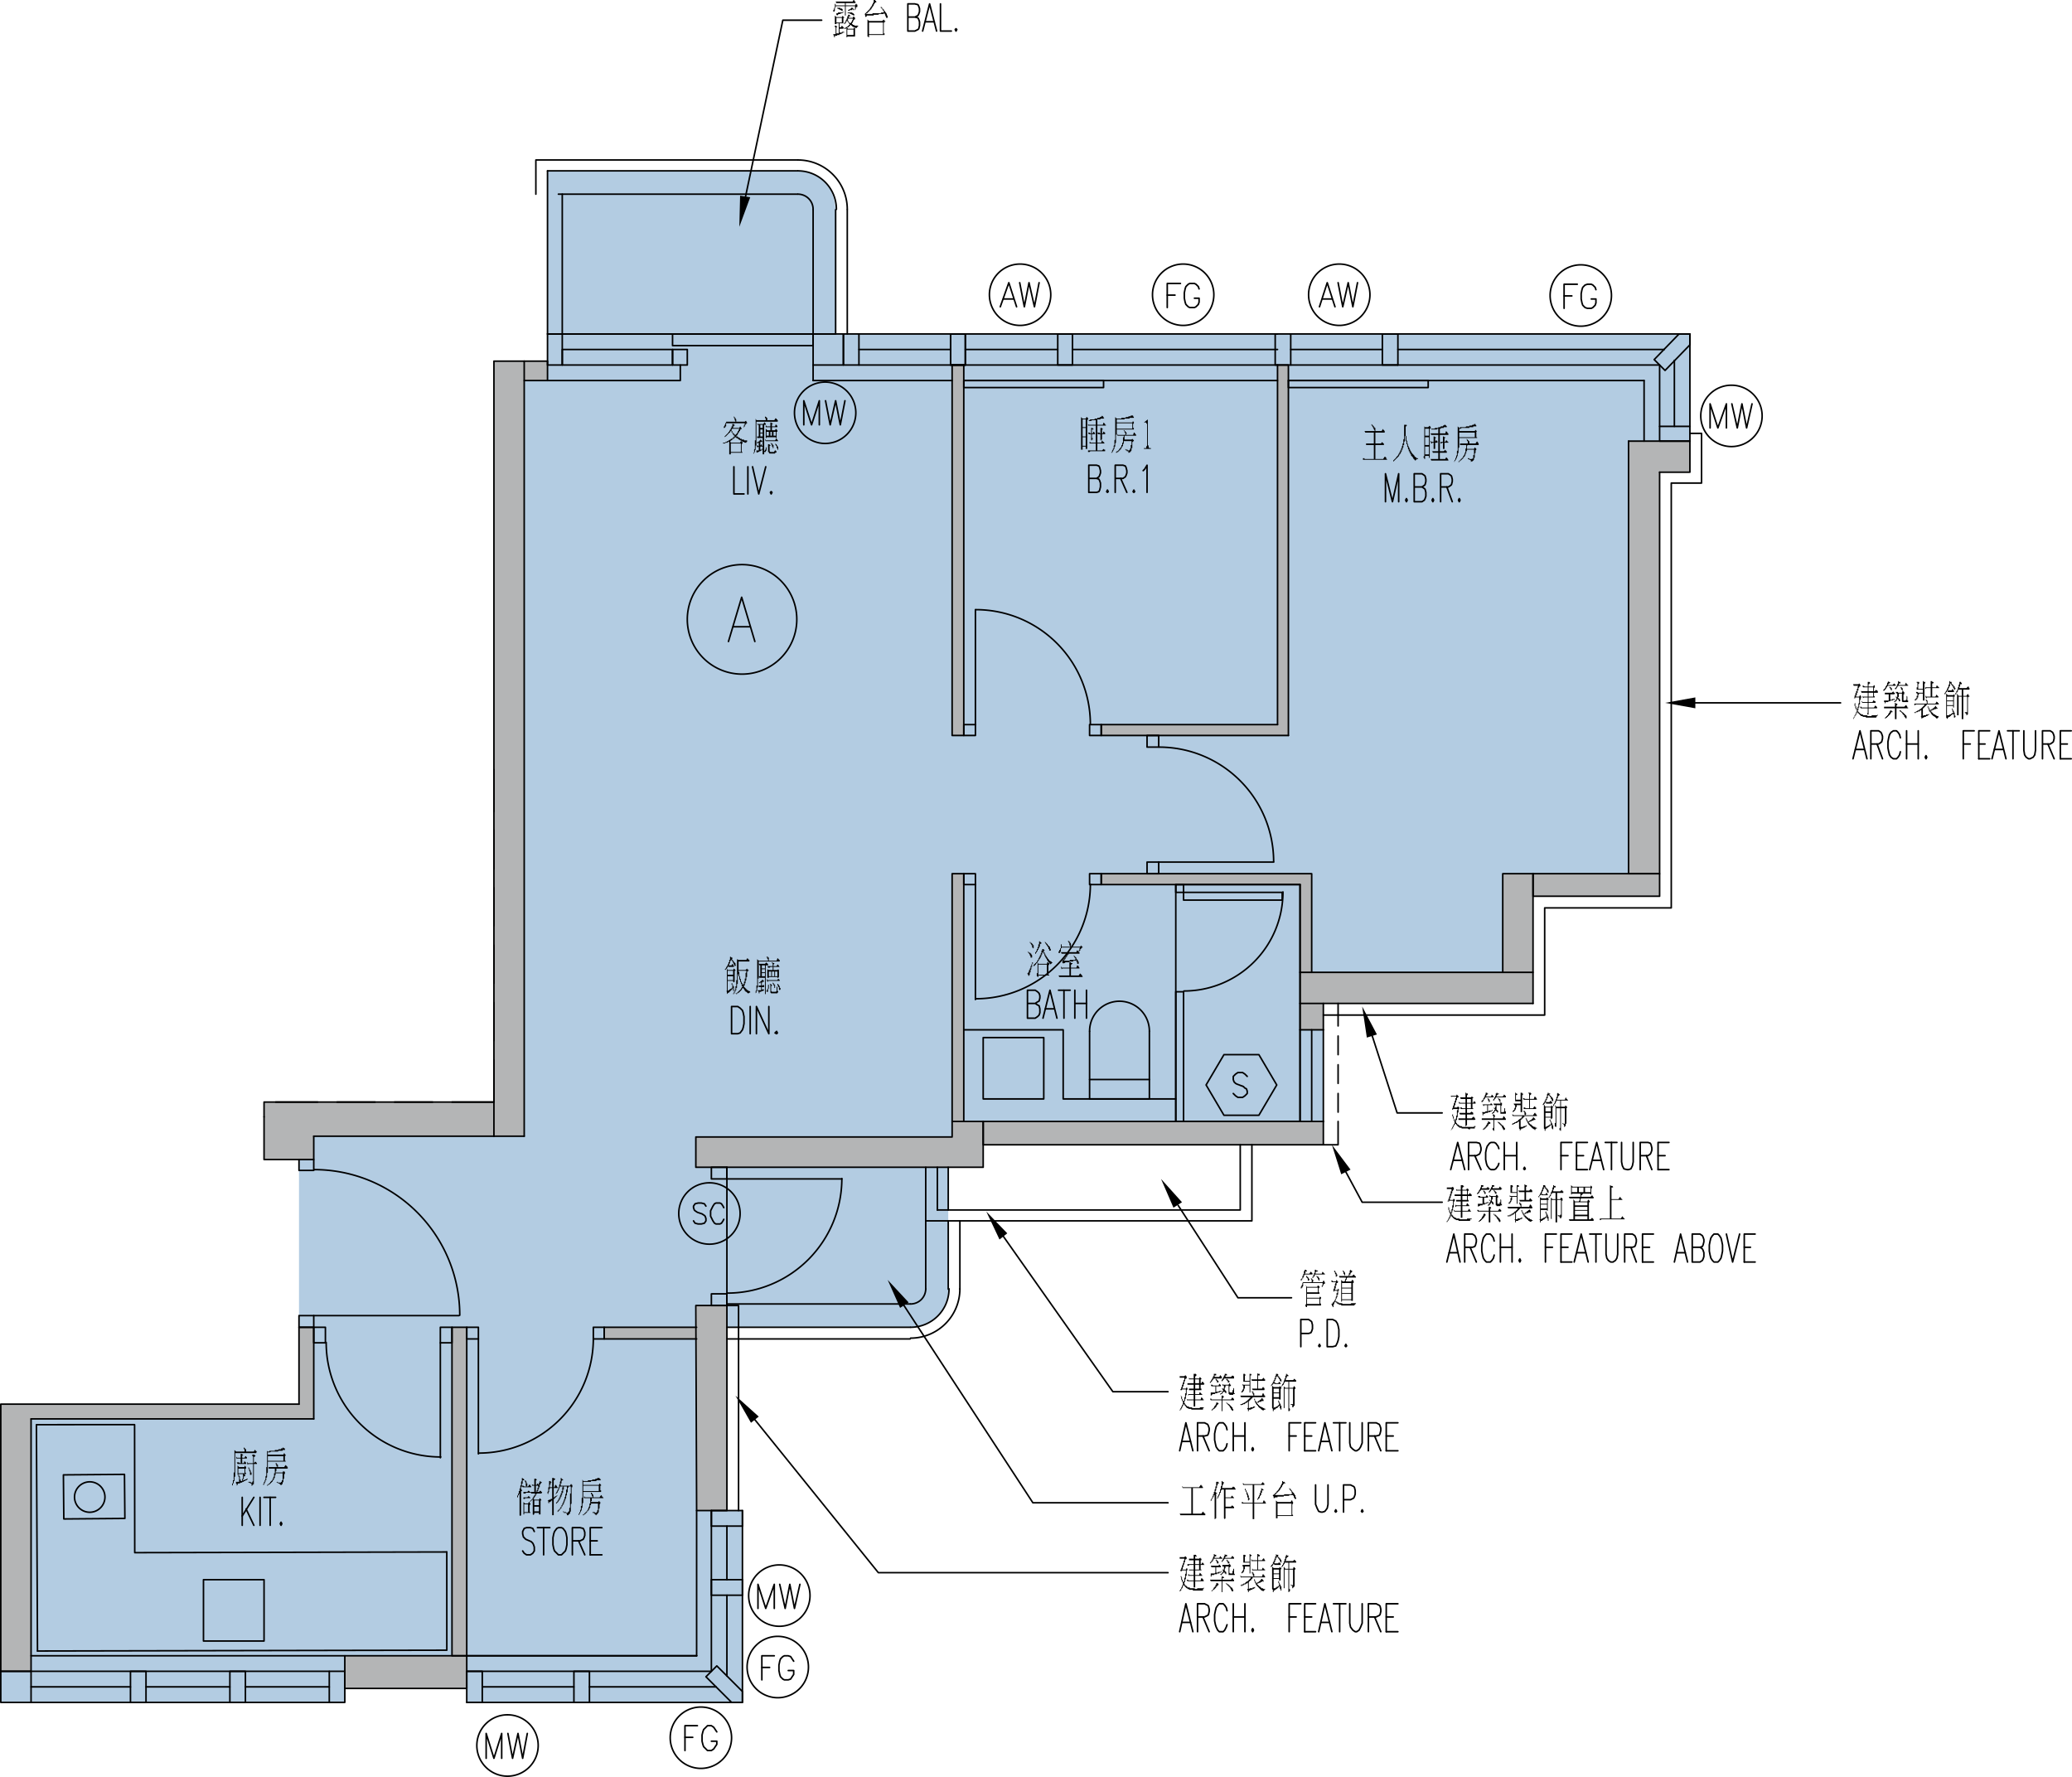 <svg xmlns="http://www.w3.org/2000/svg" viewBox="0 0 320.16 274.56"><defs><style>.cls-1{fill:#b3cce2;}.cls-2,.cls-3,.cls-4{fill:none;stroke:#000;stroke-linecap:round;}.cls-2,.cls-3{stroke-linejoin:round;}.cls-2{stroke-width:0.24px;}.cls-3{stroke-width:0.24px;}.cls-4{stroke-miterlimit:10;stroke-width:0;}.cls-5{fill:#b4b5b6;}</style></defs><g id="圖層_2" data-name="圖層 2"><g id="圖層_1-2" data-name="圖層 1"><polygon class="cls-1" points="129.12 32.4 129 31.32 128.76 30.36 128.4 29.4 127.8 28.56 127.08 27.84 126.24 27.24 125.28 26.76 124.2 26.52 123.24 26.4 84.6 26.4 84.6 26.52 84.6 26.76 84.6 27.24 84.6 27.84 84.6 28.56 84.6 29.4 84.6 30.36 84.6 31.32 84.6 32.4 84.6 51.6 84.6 58.8 81 58.8 81 68.16 81 135 81 150.24 81 173.28 81 175.56 48.48 175.56 48.48 175.68 48.48 179.16 46.2 179.16 46.2 180.36 46.2 199.2 46.2 200.16 46.2 201.24 46.2 201.72 46.2 205.08 48.48 205.08 48.48 219.24 0.12 219.24 0.12 233.4 0.12 260.88 0.12 263.04 53.28 263.04 53.28 260.88 72.12 260.88 72.12 263.04 114.36 263.04 114.72 263.04 114.72 260.88 114.72 233.4 107.64 233.4 107.64 219.24 107.52 205.08 107.52 201.72 112.32 201.72 112.32 202.08 112.32 202.92 112.32 203.64 112.32 204.24 112.32 204.72 112.32 204.96 112.32 205.08 140.64 205.08 141.72 204.96 142.68 204.72 143.64 204.24 144.48 203.64 145.2 202.92 145.8 202.08 145.92 201.72 146.16 201.24 146.52 200.16 146.52 199.2 146.52 180.36 146.52 179.16 146.52 175.68 147.12 175.68 147.12 175.56 147.12 173.28 204.48 173.28 204.48 150.24 232.2 150.24 232.2 135 251.64 135 251.64 68.16 261.12 68.16 261.12 58.8 261.12 51.6 129.12 51.6 129.12 32.4"/><polyline class="cls-2" points="9.86 234.697 9.798 227.887 19.234 227.808 19.296 234.619 9.86 234.697"/><path class="cls-2" d="M11.515,231.316a2.351,2.351,0,1,0,2.347-2.355,2.357,2.357,0,0,0-2.347,2.355"/><polyline class="cls-2" points="5.793 255.102 69.042 254.977 69.037 239.799"/><polyline class="cls-2" points="69.037 239.799 20.819 239.906 20.796 220.125 5.628 220.131 5.793 255.102"/><path class="cls-3" d="M123.12,95.7a8.46,8.46,0,1,0-8.46,8.46,8.46,8.46,0,0,0,8.46-8.46"/><polyline class="cls-3" points="112.56 99.12 114.6 92.28 116.64 99.12"/><line class="cls-3" x1="113.28" y1="96.84" x2="115.92" y2="96.84"/><polygon points="181.32 186.6 179.4 182.16 182.64 185.76 181.32 186.6"/><polygon class="cls-4" points="181.32 186.6 179.4 182.16 182.64 185.76 181.32 186.6"/><polyline class="cls-3" points="182.04 186.24 191.28 200.52 199.56 200.52"/><polygon points="154.44 191.52 152.4 187.2 155.64 190.56 154.44 191.52"/><polygon class="cls-4" points="154.44 191.52 152.4 187.2 155.64 190.56 154.44 191.52"/><polyline class="cls-3" points="155.04 191.04 171.96 215.04 180.48 215.04"/><polygon points="115.92 30.48 114.24 35.04 114.36 30.24 115.92 30.48"/><polygon class="cls-4" points="115.92 30.48 114.24 35.04 114.36 30.24 115.92 30.48"/><polyline class="cls-3" points="115.2 30.36 120.96 3.12 126.96 3.12"/><polygon points="139.08 202.08 137.16 197.76 140.4 201.24 139.08 202.08"/><polygon class="cls-4" points="139.08 202.08 137.16 197.76 140.4 201.24 139.08 202.08"/><polyline class="cls-3" points="139.68 201.72 159.6 232.2 180.48 232.2"/><path d="M130.92,3.12h.12v.12l.12.12v.12h.12l.12.12.12-.12V3.36h.12V3.12h.12V2.88h-.72V3Zm0,2.28h.96V4.56h-.96Zm.12-3.12h.24V2.4h.12v.12h-.24v.24h.6l.12-.24.12.12.12.12V3H132l-.12.12v.12l-.12.12v.12l-.12.12v.12h.12v.12H132v.12h.6v.12h-.12V4.2l-.12.12h-.24V4.2h-.24l-.12-.12h-.12V3.96h-.12V3.84h-.12v.12h-.12v.12h-.12V4.2h-.24v.12l.12.12h.84L132,4.2v.12h.12V5.64h-1.2v.12h-.12V4.32l-.12.12h-.24V4.32h.24V4.2h.12l.12-.12h.12V3.96h.12V3.84h.12V3.72l-.12-.12V3.48h-.12V3.36l-.12-.12v0h-.12v.12l-.12.12V3.6h-.12v.12h-.12V3.6l.12-.12V3.36h.12V3.12h.12V2.88h.12V2.52h.12V2.28Zm-1.8,1.2h.84V2.76h-.84ZM129,2.4l.24.24h.84l.12-.24v.12h.12v.12h.12v.12h-.12V3.6h-.6v.6h.24l.12-.24.12.12.12.12.12.12h-.12v.12h-.6v.6h.36V4.92h.36v.12h-.24v.12h-.12l-.12.12h-.24V5.4h-.36v.12H129v.24h-.12V5.52l-.12-.12V5.28h.36V4.2H129V3.96h.24v.12h.12V4.2h-.12v.96h.36V3.6h-.36v.12H129Zm2.04-.48h.6l.12.12h.12v.12H132V2.4h-.12l-.12-.12h-.12l-.12-.12h-.12l-.12-.12h-.36Zm.6-.48v.12h-.36v.12h-.24V1.56h.12V1.44h.24V1.32h.12V1.2h.24v.12h.12v.24h-.12V1.44Zm-1.32.36v.12h-.12v.12h-.24l-.12.12h-.24l-.12.12-.12.12-.12-.12V2.04h.24V1.92h.72V1.8Zm-.96-.6h.48v.12h.24l.12.12v.24h-.12l-.12-.12h-.12l-.12-.12h-.12l-.12-.12h-.12Zm-.24-.96h2.64l.12-.24H132V.12l.12.12.12.12-.12.12h-1.44V.84h1.44l.12-.24h.12V.72h.12V.96h0v.12h-.12l-.12.12v.24h-.12v.12H132V1.44h.12V.96h-1.44V2.4h-.12V.96h-1.44V1.2H129v.48l-.12.12h-.12V1.56l.12-.12V1.2H129V.6h.12V.84h1.44V.48h-1.32Z"/><path d="M134.28,5.28h2.16V3.48h-2.16ZM134.04,3l.24.24h2.04l.24-.24v.12h.12v.12h.12v.12h-.12v.12h-.12V5.16h.12V5.4h-2.4v.36h-.12V5.64h-.12V3Zm1.08-3h.12V.12h.12V.24h.12l-.12.12h-.12V.48h-.12V.6L135,.72V.84l-.12.12v.12h-.12V1.2l-.12.12v.12h-.12v.12h-.12v.12h-.12V1.8h-.12v.12h-.12v.12h-.12l-.12.12h.96l.12-.12h1.2l.12-.12h.36V1.68h-.12V1.56l-.12-.12V1.32h-.12V1.2h-.12V1.08h.12l.12.12v.12h.12v.12h.12v.12l.12.12.12.12v.12h.12v.12l.12.12V2.4h.12v.36h-.24V2.52h-.12V2.28l-.12-.12V2.04h-.12v.12h-.72l-.12.12H135V2.4h-1.08v.12l-.12.12v0l-.12-.12V2.28l-.12-.12h.12V2.04h.12V1.92h.12V1.8h.12V1.68h.12V1.56h.12V1.44h.12V1.32l.12-.12V1.08h.12V.96l.12-.12V.72l.12-.12V.48L135,.36V0Z"/><polyline class="cls-3" points="141.36 2.64 141.84 2.76 141.96 3 142.08 3.36 142.08 3.96 141.96 4.44 141.84 4.56 141.36 4.8 140.28 4.8 140.28 0.6 141.36 0.6 141.84 0.72 141.96 0.96 142.08 1.32 142.08 1.8 141.96 2.16 141.84 2.4 141.36 2.64 140.28 2.64"/><polyline class="cls-3" points="142.56 4.8 143.64 0.6 144.72 4.8"/><line class="cls-3" x1="143.04" y1="3.36" x2="144.36" y2="3.36"/><polyline class="cls-3" points="145.32 0.6 145.32 4.8 147 4.8"/><polyline class="cls-3" points="147.72 4.44 147.6 4.56 147.72 4.8 147.84 4.56 147.72 4.44"/><path d="M113.04,66.48h0v.12h.12v.24h.12v.12h.12v.12h.12v.12h.12l.12-.12.12-.12v-.12H114V66.6h.12v-.24h.12v-.12h-1.08l-.12.12Zm-.12,3.36h1.56V68.52h-1.56Zm.24-4.32h.24v.12h.12v.12h-.12v.12h-.12v.24h.96l.12-.24.12.12v.12h.12v.12l-.12.12h-.12v.24h-.12v.12l-.12.12v.12H114v.24h-.12v.12h-.12v.12H114v.12h.12l.12.12h.12v.12h.24v.12h.36v.12h.48v.12h0v.12h-.12v.12h-.24l-.12-.12h-.24v-.12h-.12l-.12-.12h-.12l-.12-.12h-.12V67.8H114l-.12-.12h-.12v-.12h-.12v0h-.12v.12h-.12v.12h-.12l-.12.12-.12.12h-.12v.12h-.12l.12.24h1.44l.12-.24h.12v.12h.12v.24l-.12.12v1.2h.12v.12h-1.8v.24h-.24V68.28h-.24v.12h-.36v.12h-.36V68.4h.36v-.12h.24v-.12h.24v-.12h.12l.12-.12h.12V67.8h.24v-.12h.12v-.12h.12v-.12h.12v-.12h-.12V67.2h-.12v-.12l-.12-.12v-.12h-.12V66.6h-.12l-.12.12v.12h-.12v.12h-.12v.12h-.12v.12h-.12v.12h-.12v.12h-.12l-.12.12v-.12l.12-.12.12-.12.12-.12.12-.12.12-.12v-.12h.12V66.6l.12-.12v-.12h.12v-.24h.12v-.24h.12v-.36Zm.24-1.2.12.12v.12h.12v.12l.12.12v.36h1.32l.12-.12h.12v.12l.12.12v.12h-.12v.12h-.12v.12l-.12.12v.12l-.12.12h-.12l.12-.12v-.24h.12V65.4H112.2v.48h-.12V66l-.12.12h-.12v-.24h.12v-.24h.12V65.4l.12-.12v-.12h1.44v-.12l-.12-.12v-.24l-.12-.12v-.24Z"/><path d="M119.88,68.52v.12H120v.12l.12.12V69h.12v.48h-.12v-.24H120v-.36h-.12v-.12l-.12-.12Zm-.72-.12h0v.12h.12l.12.12v.12h.12v.48h-.12V69h-.12v-.24l-.12-.12v-.12h-.12Zm-.48.24h.24v.12h.12v.12h-.12v.84l.12.12h.6v-.12l.12-.12v0h.12v.12H120v.12l-.12.12h-.12v.12h-.84l-.12-.12v-.12h-.12v-1.2Zm-.24,0h0v.96l-.12.12v.12h-.24v-.12l.12-.12v-.12h.12v-.36h.12v-.48Zm-.24-.72h.12v.12h1.44l.24-.36v.12l.12.12v.12h.12v.12h-1.92Zm1.32-.6h.36v-.6h-.36Zm-.48,0h.24v-.6h-.24Zm-.6,0h.36v-.6h-.36Zm-.12-1.56h.12v.12h.6v-.6h.12l.12.12h.12v.12h-.12v.36h.48l.12-.36v.12H120v.12h.12V66h-.84v.48h.48l.12-.24.12.12.12.12v.24H120v.96h-.12v-.12h-1.44v.12h-.12V66.24l.24.24h.48V66h-.72Zm-.72,2.52h-.12v.6l.12-.24.12.12v.12h.12V69h-.36v.48h.24v-.12h.12v.12h-.12v.12h-.12l-.12.12h-.12l-.12.12h-.12l-.12.12v0l-.12-.12V69.6h.36V69h-.12v.12H117l-.12-.36H117v.12h.24V68.4h-.12v.12H117v-.24h.24v-.12h.12v-.12h.12v-.12h.12v.12h.12v.12h.12l-.12.12Zm-.12-2.16h.36v-.48h-.36Zm0,.72h.36v-.48h-.36Zm0,.6h.36v-.48h-.36ZM117,65.4h0l.12.12h.84l.12-.24h.12v.12h.12v.24h-.24V70.2h-.24V67.68H117v-.24h.24v-1.8h-.12v.12Zm1.2-1.08h0l.12.12h.12v.12h.12v.36h1.08l.24-.36v.12H120v.12h.12v.12l.12.12-.12.12h-3.24v3.6l-.12.12v.6l-.12.12v.24l-.12.12v.12h-.12v-.12h.12v-.48l.12-.12V68.04h.12V64.68l.12.24h1.44v-.24l-.12-.12v-.24Z"/><polyline class="cls-3" points="113.4 72.12 113.4 76.32 114.96 76.32"/><line class="cls-3" x1="115.56" y1="72.12" x2="115.56" y2="76.32"/><polyline class="cls-3" points="116.28 72.12 117.24 76.32 118.32 72.12"/><polyline class="cls-3" points="119.16 75.96 119.04 76.08 119.16 76.32 119.28 76.08 119.16 75.96"/><path d="M114.12,150v.12l.12.12v.6h.12v.36l.12.12v.36h.12v.24h.12v.24h.12v-.12h.12v-.36h.12v-.48h.12v-.84l.12-.12V150Zm1.32-1.92h.12v.12h.12v.12h.12v.24h-1.68v1.32h1.08l.24-.24v.12h.12v.12h.12V150h-.12v.12h-.12v.84h-.12v.48l-.12.12v.36h-.12v.36h-.12v.24h.12v.12h.12v.12h.12v.12h.12V153h.12l.12.12h.12l.12.12v.12h-.12l-.12.12h-.12l-.12-.12-.12-.12h-.12v-.12h-.12V153l-.12-.12v-.12h-.12v-.12h-.12v.12l-.12.12V153h-.12v.12h-.12v.12h-.12v.12h-.12l-.12.12h-.12v.12h-.12l-.12-.12h.24v-.12H114v-.12h.12v-.12h.12V153h.12v-.12h.12v-.12l.12-.12v-.12h.12v-.12h-.12v-.36h-.12v-.24l-.12-.12v-.24l-.12-.12v-.48h-.12v-.36l-.12.12v1.44h-.12v.6h-.12V153h-.12v.24h-.12v.24h-.12v.12h-.12v-.12h.12v-.24h.12V153l.12-.12v-.48h.12v-.96h.12V148.2l.24.12h1.2Zm-3,2.76v.6h.84v-.6Zm0-.84v.6h.84V150Zm.36-2.16h.12l.12.12h.12v.24h-.12l.12.12.12.12.12.12v.12h.12v.12h.12v.24l.12.12h-.12v.12h-.12v-.12l-.12-.12v-.12l-.12-.12v-.12l-.12-.12v-.12h-.12v-.12h-.12v.12l-.12.12v.24l-.12.12v.12l-.12.12h.48l.12-.24.12.12v.12h.12v.24h-.84v-.12l-.12.12v.12h-.12v.12l.12.24h.84l.12-.24.12.12.12.12V150h-.12v1.68l-.12.12-.12-.12v-.12h-.84v1.56l.12-.12h.12v-.12h.12l.12-.12h.12v-.12h.12v-.48h-.12v-.24h.12v.24h.12v.24h.12v.72h-.12v-.48l-.12.12v.12h-.12V153h-.12v.12h-.12v.12h-.12v.12h-.12l-.12.12v.12l-.12-.12v-.24l-.12-.12h.12v-3.48l-.12.12-.12.12-.12-.12h.12v-.12h.12v-.24h.12v-.12l.12-.12v-.12l.12-.12v-.24h.12v-.36h.12v-.48Z"/><path d="M120.12,152.04h.12v.12h.12v.12l.12.12v.24h.12v.24l-.12.12-.12-.12v-.36h-.12v-.24h-.12v-.24Zm-.72-.24.12.12.12.12v.12h.12v.48h-.12v-.36h-.12v-.24h-.12v-.24Zm-.48.24h.24v.12h.12v.12l-.12.12v.72l.12.12h.6l.12-.12v-.72l.12.12v.6h.12v.24h-.12v.12h-.96l-.12-.12v-1.2Zm-.24.12h.12v.6h-.12v.48h-.24V153h.12v-.24h.12v-.6Zm-.24-.84h.12v.12h1.56l.12-.24.12.12.12.12v.12h-1.8v.12h-.12Zm1.32-.48h.36v-.72h-.36Zm-.48,0h.36v-.72h-.36Zm-.48,0h.36v-.72h-.36Zm-.24-1.68v.12h.84v-.36l-.12-.12v-.12h.12v.12h.24v.12l-.12.12v.24H120l.12-.24h.12v.12h.12v.12l.12.12h-.96v.48h.6l.12-.12.12.12v1.08l-.12.12h-.12v-.12H118.8v.12h-.24v-1.32l.24.12h.6v-.48h-.36l-.12.12h-.24Zm-.72,2.52h0v.12h-.12v.48h.12l.12-.12.12.12v.24h-.36v.36h.36V153h-.12v.12h-.24l-.12.12h-.24v.24h-.12v-.24l-.12-.12V153h.48v-.48h-.36v-.24h.36v-.48h-.12v.12h-.12l-.12-.12h.12l.12-.12.12-.12h.12v-.12l.12-.12v.12h.12v.12h.12v.12h-.24Zm-.12-2.04h.48v-.48h-.48Zm0,.6h.48v-.48h-.48Zm0,.6h.48v-.48h-.48Zm-.48-1.92h.96l.24-.24v.12h.12v.12h.12v.24h-.36v4.44h-.12v-2.52h-.84l-.12-.24h.24v-1.68h-.12Zm1.2-1.08h.24v.12h.12v.48H120l.12-.36h.12v.12h.12v.12h.12v.24h-3.24v2.64h-.12v1.32l-.12.12v.48h-.12v.24l-.12.12v-.36l.12-.12v-.72H117V148.2l.24.24h1.44v-.24h-.12v-.24h-.12Z"/><polyline class="cls-3" points="113.04 159.72 113.04 155.52 114 155.52 114.36 155.76 114.72 156.12 114.84 156.48 114.96 157.08 114.96 158.16 114.84 158.76 114.72 159.12 114.36 159.6 114 159.72 113.04 159.72"/><line class="cls-3" x1="115.92" y1="155.52" x2="115.92" y2="159.72"/><polyline class="cls-3" points="116.88 159.72 116.88 155.52 118.8 159.72 118.8 155.52"/><polyline class="cls-3" points="120 159.36 119.76 159.6 120 159.72 120.12 159.6 120 159.36"/><path d="M160.44,150.6h1.32v-1.56h-1.32Zm.6-3.96h.24v.12h.12v.12h-.12v.24h.12v.24h.12v.24h.12v.12l.12.12v.12h.12v.12l.12.12.12.12v.12h.12l.12.12h.12v.12h.12v.12h-.12v.12h-.12v.12l-.12-.12-.12-.12v-.12H162v-.12h-.12v-.12l-.12-.12v-.12l-.12-.12v-.12h-.12v-.24h-.12v-.24l-.12-.12v-.12l-.12-.12v0l-.12.12v.24h-.12v.24l-.12.12v.12l-.12.12v.12h-.12v.12l-.12.12v.12h-.12v.12l.12.24h1.32l.12-.36v.12H162v.12h.12v.24l-.12.12v1.44h.12v.12h-1.68v.24h-.12v-.12h-.12v-.48h.12V148.8l-.12-.12v.12l-.12.12v.12h-.12v.12h-.12v.12h-.12v-.24h.12v-.12h.12v-.12h.12v-.12h.12v-.12l.12-.12v-.12h.12v-.24h.12v-.24h.12v-.24h.12v-.24l.12-.12v-.36h.12v-.24Zm.48-1.08h0l.12.12.12.12.12.12v.12H162v.12h.12v.12h.12v.24l.12.12v.24h-.12v0h-.12v-.24H162v-.24l-.12-.12v-.12h-.12v-.12l-.12-.12v-.12h-.12v-.12l-.12-.12Zm-.96-.12h.12v.12h.12l.12.12v.12h-.12l-.12.12v.36h-.12v.24h-.12v.24h-.12V147h-.12v.12l-.12.12v.12h-.12v-.24h.12V147l.12-.12v-.24h.12v-.24l.12-.12v-.36h.12v-.48Zm-.96,3v.48h-.12v.48h-.12v.36l-.12.12v.36h-.12v.36l-.12.12v.12l-.12-.12v-.12l-.12-.12v-.12h.12v-.12l.12-.12v-.24h.12v-.24h.12v-.36h.12v-.24l.12-.12v-.24h.12v-.24Zm-.72-1.44h0v.12H159l.12.12h.12v.12h.12v.12l.12.12v.36h-.24v-.24l-.12-.12v-.12l-.12-.12v-.12h-.12v-.12h-.12Zm.24-1.44h.12v.12h.12l.12.12.12.12v.12h.12v.48h-.12v-.12h-.12v-.36h-.12v-.12l-.12-.12v-.12h-.12Z"/><path d="M163.92,149.4h.12v.12h1.2v-.84h.24v.12h.24v.12h-.12v.12h-.12v.48h.84l.12-.36h.12v.12h.12v.12l.12.12v.12h-1.32v1.08h1.2l.24-.36v.12h.12v.12h.12v.12l.12.12v.12h-3.6l-.12-.24h1.68v-1.08h-1.08l-.12.12Zm0-2.28h2.4l.12-.36v.12h.12V147h.12v.12h.12v.24h-1.68v.12H165v.12h-.12v.24h-.12v.12h-.12v.24h-.12v.12h-.12v.12h.84l.12-.12h.72l.12-.12v-.12h-.12v-.12l-.12-.12v-.12h-.12l.12-.12v.12h.12v.12h.12v.12h.12v.24h.12v.12h.12v.24h.12v.36h-.24v-.24l-.12-.12v-.24l-.12.12h-.36v.12h-.6v.12h-.6l-.12.12h-.12l-.12.12v-.12h-.12v-.24h0v-.12l.12-.12.12-.12v-.12h.12v-.12l.12-.12v-.12h.12v-.24h.12v-.12h-.84Zm1.2-1.8v.12h.12v.12h.12v.12l.12.12v.48h1.44l.12-.24v.12h.12v.12h.12v.12h-.12v.12h-.12v.12h-.12v.24h-.12V147h-.12v-.12l.12-.12v-.24l.12-.12h-2.88v.12h-.12V147l-.12.12v.12h-.24V147h.12v-.24h.12v-.24h.12v-.6h.12v.36h1.32v-.12l-.12-.12v-.36h-.12v-.12l-.12-.12Z"/><polyline class="cls-3" points="159.96 155.04 160.32 155.28 160.56 155.4 160.68 155.88 160.68 156.48 160.56 156.84 160.32 157.08 159.96 157.32 158.76 157.32 158.76 153 159.96 153 160.32 153.24 160.56 153.48 160.68 153.84 160.68 154.2 160.56 154.68 160.32 154.8 159.96 155.04 158.76 155.04"/><polyline class="cls-3" points="161.16 157.32 162.24 153 163.32 157.32"/><line class="cls-3" x1="161.52" y1="155.88" x2="162.84" y2="155.88"/><line class="cls-3" x1="164.4" y1="153" x2="164.4" y2="157.32"/><line class="cls-3" x1="163.56" y1="153" x2="165.36" y2="153"/><line class="cls-3" x1="166.08" y1="153" x2="166.08" y2="157.32"/><line class="cls-3" x1="167.88" y1="153" x2="167.88" y2="157.32"/><line class="cls-3" x1="166.08" y1="155.04" x2="167.88" y2="155.04"/><polygon points="211.92 65.52 212.04 65.64 212.16 65.76 212.28 65.88 212.28 66 212.4 66 212.4 66.12 212.52 66.12 212.52 66.24 212.52 66.36 212.52 66.48 212.52 66.6 213.48 66.6 213.72 66.24 213.72 66.36 213.84 66.48 213.96 66.6 213.96 66.72 213.96 66.84 212.52 66.84 212.52 68.52 213.36 68.52 213.6 68.28 213.6 68.4 213.72 68.4 213.72 68.52 213.84 68.52 213.84 68.64 213.84 68.76 212.52 68.76 212.52 70.92 213.72 70.92 213.96 70.56 214.08 70.56 214.08 70.68 214.2 70.68 214.2 70.8 214.2 70.92 214.32 70.92 214.32 71.04 214.2 71.04 211.08 71.04 210.96 71.04 210.84 71.04 210.72 71.04 210.6 71.04 210.6 70.8 210.72 70.8 210.84 70.8 210.84 70.92 210.96 70.92 211.08 70.92 212.28 70.92 212.28 68.76 211.56 68.76 211.44 68.76 211.32 68.76 211.2 68.76 211.08 68.76 211.08 68.52 211.2 68.52 211.32 68.52 211.44 68.52 211.56 68.52 212.28 68.52 212.28 66.84 211.32 66.84 211.2 66.84 211.08 66.84 210.96 66.84 210.84 66.6 210.96 66.6 211.08 66.6 211.2 66.6 211.32 66.6 212.4 66.6 212.4 66.48 212.28 66.36 212.28 66.24 212.16 66.12 212.16 66 212.04 65.88 212.04 65.76 211.92 65.76 211.92 65.64 211.92 65.52"/><polygon points="216.96 65.64 216.96 65.64 217.08 65.64 217.2 65.64 217.32 65.64 217.44 65.76 217.32 65.76 217.32 65.88 217.2 65.88 217.2 66 217.2 66.12 217.2 66.24 217.2 66.36 217.2 66.48 217.2 66.6 217.2 66.72 217.2 66.84 217.2 66.96 217.2 67.08 217.2 67.2 217.2 67.32 217.32 67.44 217.32 67.56 217.32 67.68 217.32 67.8 217.32 67.92 217.32 68.04 217.44 68.16 217.44 68.28 217.44 68.4 217.44 68.52 217.56 68.64 217.56 68.76 217.56 68.88 217.68 69 217.68 69.12 217.8 69.24 217.8 69.36 217.8 69.48 217.92 69.48 217.92 69.6 217.92 69.72 218.04 69.72 218.04 69.84 218.16 69.96 218.16 70.08 218.28 70.08 218.28 70.2 218.4 70.2 218.4 70.32 218.52 70.32 218.52 70.44 218.64 70.56 218.76 70.68 218.88 70.68 218.88 70.8 219 70.8 219.12 70.8 219.12 70.92 219 70.92 218.88 70.92 218.88 71.04 218.76 71.04 218.76 71.16 218.64 71.16 218.64 71.04 218.52 71.04 218.52 70.92 218.4 70.92 218.4 70.8 218.28 70.68 218.28 70.56 218.16 70.56 218.16 70.44 218.04 70.44 218.04 70.32 218.04 70.2 217.92 70.2 217.92 70.08 217.92 69.96 217.8 69.96 217.8 69.84 217.8 69.72 217.68 69.72 217.68 69.6 217.68 69.48 217.56 69.36 217.56 69.24 217.56 69.12 217.44 69 217.44 68.88 217.44 68.76 217.44 68.64 217.32 68.64 217.32 68.52 217.32 68.4 217.32 68.28 217.32 68.16 217.2 68.16 217.2 68.04 217.2 67.92 217.2 67.8 217.2 67.68 217.2 67.56 217.2 67.44 217.08 67.32 217.08 67.44 217.08 67.56 217.08 67.68 217.08 67.8 217.08 67.92 217.08 68.04 217.08 68.16 216.96 68.28 216.96 68.4 216.96 68.52 216.96 68.64 216.96 68.76 216.84 68.76 216.84 68.88 216.84 69 216.84 69.12 216.72 69.24 216.72 69.36 216.72 69.48 216.6 69.48 216.6 69.6 216.6 69.72 216.48 69.84 216.48 69.96 216.36 70.08 216.36 70.2 216.24 70.2 216.24 70.32 216.12 70.44 216.12 70.56 216 70.56 216 70.68 215.88 70.68 215.88 70.8 215.76 70.8 215.76 70.92 215.64 70.92 215.64 71.04 215.52 71.04 215.52 71.16 215.4 71.16 215.4 71.28 215.28 71.28 215.28 71.16 215.4 71.04 215.52 70.92 215.64 70.8 215.76 70.68 215.76 70.56 215.88 70.56 215.88 70.44 216 70.44 216 70.32 216.12 70.2 216.12 70.08 216.24 70.08 216.24 69.96 216.24 69.84 216.36 69.84 216.36 69.72 216.36 69.6 216.48 69.6 216.48 69.48 216.48 69.36 216.6 69.24 216.6 69.12 216.6 69 216.72 68.88 216.72 68.76 216.72 68.64 216.72 68.52 216.84 68.52 216.84 68.4 216.84 68.28 216.84 68.16 216.84 68.04 216.84 67.92 216.96 67.8 216.96 67.68 216.96 67.56 216.96 67.44 216.96 67.32 216.96 67.2 216.96 67.08 216.96 66.96 216.96 66.84 216.96 66.72 216.96 66.6 216.96 66.48 216.96 66.36 216.96 66.24 216.96 66.12 216.96 66 216.96 65.88 216.96 65.76 216.96 65.64"/><path d="M222.96,67.44h.12l.12.12h.12v.12h-.12v.6h.12l.12-.24h.12v.12h.12v.12h.12v.12h-.6v.96h-.24V68.4h-.12l-.12.12h-.12v-.24h.36v-.84Zm-1.92.72h.12v.12h.36v-.84h.12l.12.12h.12v.12h-.12v.6l.12-.24H222v.12h.12v.24h-.36v.96h-.24V68.4h-.24v.12h-.12ZM223.32,66h-.24v.12h-.36l-.12.12h-.12v.72h.84l.12-.36.12.12.12.12v.12h.12v.24h-1.32v2.52h.6l.24-.24v.12h.12v.12h.12v.24h-1.08v.96h.84l.12-.24h.12v.12h.12v.12l.12.12v.12h-2.64l-.12-.24h1.2v-.96h-.84l-.12-.36v.12h.96V67.2h-1.08l-.12-.24h1.2v-.72h-.12l-.12.12h-.84v-.12h.48l.12-.12h.48V66h.36v-.12h.36v-.12h.12l.12-.12h.12l.12.12.12.12V66h-.24Zm-3.12,1.32h.6V66.24h-.6Zm0,1.44h.6v-1.2h-.6Zm0,1.44h.6V69h-.6Zm-.24-4.44.24.24h.48l.24-.24v.12h.12V66l.12.12h-.12v.12h-.12v4.44l-.12.12v-.36h-.6v.48h-.12V70.8l-.12-.12v-.12l.12-.12V65.88Z"/><path d="M226.68,67.8v.12h.12v.12h.12v.12h.12v.36H228l.24-.36v.12h.12v.12l.12.12v.24H226.8l-.12.12v.48h1.08l.12-.24.12.12.12.12v.12l-.12.12v.36l-.12.12v.6l-.12.12v.24l-.12.12-.12.12h-.12l-.12.12v-.24l-.12-.12h-.12l-.12-.12h-.12V70.8h.24v.12h.48V70.8h.12v-.48h.12v-.84h-1.08v.24h-.12v.36h-.12v.24l-.12.12v.12h-.12v.12l-.12.12-.12.12-.12.12-.12.12h-.12v.12h-.12v.12h-.12v-.12h.12v-.12h.12v-.12h.12v-.12h.12V70.8h.12v-.12h.12v-.24h.12v-.12l.12-.12v-.24h.12v-.6l.12-.12v-.48h-.96v-.24h1.2v-.36h-.12v-.24h-.12Zm-1.2-.24h2.4v-.72h-2.4ZM228,65.88h-.36V66h-.6v.12h-1.2l-.12.12h-.24v.36h2.4l.12-.24v.12h.12v.12l.12.12h-.12v.84h.12v.12h-2.76v1.44l-.12.12v.72l-.12.12v.36l-.12.12v.24H225v.24h-.12v.12l-.12.12v.12l-.12-.12h.12v-.24h.12V70.8l.12-.12v-.24l.12-.12v-.6l.12-.12V65.88l.24.24h.12V66h.84l.12-.12h.48v-.12h.36l.12-.12h.24v-.12H228v.12l.12.12v.12Z"/><polyline class="cls-3" points="214.08 77.52 214.08 73.2 215.16 77.52 216.12 73.2 216.12 77.52"/><polyline class="cls-3" points="217.32 77.04 217.2 77.28 217.32 77.52 217.44 77.28 217.32 77.04"/><polyline class="cls-3" points="219.72 75.24 220.08 75.48 220.2 75.6 220.32 76.08 220.32 76.68 220.2 77.04 220.08 77.28 219.72 77.52 218.52 77.52 218.52 73.2 219.72 73.2 220.08 73.44 220.2 73.56 220.32 74.04 220.32 74.4 220.2 74.88 220.08 75 219.72 75.24 218.52 75.24"/><polyline class="cls-3" points="221.4 77.04 221.28 77.28 221.4 77.52 221.52 77.28 221.4 77.04"/><polyline class="cls-3" points="222.6 77.52 222.6 73.2 223.8 73.2 224.16 73.44 224.28 73.56 224.4 74.04 224.4 74.4 224.28 74.88 224.16 75 223.8 75.24 222.6 75.24"/><line class="cls-3" x1="223.56" y1="75.24" x2="224.4" y2="77.52"/><polyline class="cls-3" points="225.48 77.04 225.36 77.28 225.48 77.52 225.6 77.28 225.48 77.04"/><path d="M170.04,66.12h.24v.12h.12v.12h-.12v.6h.12l.12-.36v.12h.12v.12h.12v.24h-.48v.84h-.12v.12h-.12v-.96h-.36l-.12-.24h.36v.12h.12v-.84Zm-1.92.72h.24l.12.12h.12v-.84h.24v.12h.12v.12h-.24v.6h.12l.12-.24h.12v.12l.12.12v.12h-.48v.6h.12v.24h-.12v.12h-.12v-.96h-.36Zm2.28-2.28v.12h-.36v.12h-.48v.84h.84l.12-.36.12.12.12.12v.12h.12v.12h-1.32V68.4h.6l.12-.36.12.12v.12h.12l.12.12v.12h-1.08V69.6h.72l.24-.24.12.12h.12v.24h-2.28l-.12.12h-.24V69.6h1.2V68.52h-.96v-.24h.12v.12h.84V65.76h-1.2v-.24l.12.12h1.08v-.72h-.6l-.12.12h-.36v-.12h.12l.12-.12h.6l.12-.12h.36v-.12h.36v-.12h.24v-.12h.12V64.2l.12.12.12.12v.12h.12l-.12.12h-.12ZM167.28,66h.48V64.8h-.48Zm0,1.44h.48V66.12h-.48Zm0,1.44h.48V67.56h-.48Zm-.24-4.44.24.24h.48l.12-.24H168v.12h.12v.24l-.12.12v4.44h-.24V69h-.48v.48h-.24V64.44Z"/><path d="M173.64,66.48h.12v.12h.12v.12H174v.12l.12.12-.12.12v.12h1.08l.12-.36h.12v.12h.12v.12l.12.12v.12h-1.8v.6h1.08l.12-.12.12.12.12.12v.12h-.12v.12h-.12v.96h-.12v.36l-.12.12v.12h-.12l-.12.12h-.12v-.24h-.24V69.6H174l-.12-.12v-.12l.12.12h.24v.12h.24l.12-.12v-.12l.12-.12v-.48h.12v-.6h-1.2v.36l-.12.12v.24l-.12.12v.12h-.12v.24h-.12v.12h-.12v.12h-.12v.12h-.12v.12h-.12l-.12.12h-.12v-.12h.12v-.12h.12l.12-.12.12-.12v-.12h.12v-.12h.12v-.12l.12-.12v-.24h.12V68.4h.12v-.84h.12v-.24h-.96l-.12-.24h.12v.12h1.2v-.36h-.12V66.6h-.12Zm-1.08-.24h2.4V65.4h-2.4Zm2.4-1.68h-.36l-.12.12h-.72v.12h-1.2v.48h2.4l.12-.24v.12h.12v.24l-.12.12v.6h.12v.24h-2.64v.72l-.12.12v1.2l-.12.12V69h-.12v.36h-.12v.24h-.12v.24h-.12v.12h-.12v-.12h.12V69.6l.12-.12v-.12l.12-.12v-.36l.12-.12v-.72l.12-.12V64.44l.24.24h.72v-.12h.6l.12-.12h.36v-.12h.36V64.2h.36v.12l.12.12v.12h-.24Z"/><polygon points="177.84 69.36 176.76 69.36 176.76 69.24 176.88 69.24 177 69.24 177.12 69.24 177.12 69.12 177.12 69 177.24 68.88 177.24 68.76 177.24 68.64 177.24 65.64 177.24 65.52 177.12 65.4 177.12 65.28 177 65.28 176.88 65.28 176.76 65.28 176.76 65.4 176.76 65.28 177.36 64.8 177.36 68.76 177.48 68.88 177.48 69 177.48 69.12 177.6 69.24 177.72 69.24 177.84 69.24 177.84 69.36"/><polyline class="cls-3" points="169.44 73.92 169.8 74.04 169.92 74.28 170.04 74.64 170.04 75.24 169.92 75.72 169.8 75.96 169.44 76.08 168.24 76.08 168.24 71.88 169.44 71.88 169.8 72 169.92 72.24 170.04 72.72 170.04 73.08 169.92 73.44 169.8 73.68 169.44 73.92 168.24 73.92"/><polyline class="cls-3" points="171.12 75.72 171 75.96 171.12 76.08 171.24 75.96 171.12 75.72"/><polyline class="cls-3" points="172.32 76.08 172.32 71.88 173.52 71.88 173.88 72 174 72.24 174.12 72.72 174.12 73.08 174 73.44 173.88 73.68 173.52 73.92 172.32 73.92"/><line class="cls-3" x1="173.16" y1="73.92" x2="174.12" y2="76.08"/><polyline class="cls-3" points="175.2 75.72 175.08 75.96 175.2 76.08 175.32 75.96 175.2 75.72"/><polyline class="cls-3" points="176.64 72.72 176.88 72.48 177.24 71.88 177.24 76.08"/><path d="M224.16,169.32H225l.12-.24v.12h.12v.12h.12v.24h-.12l-.12.12v.24l-.12.12v.24l-.12.12v.36h-.12V171l-.12.12h.48l.12-.12h.12l.12.12v.24h-.12v.48l-.12.12v.6l-.12.12v.36H225v.24l-.12.12H225v.12h.12v.12l.12.12h.12v.12h.12l.12.12h.24l.12.12h1.8V174H228v.12h-.12v.24h-.72v.12h-.24l-.12-.12h-.96v-.12h-.36v-.12h-.12l-.12-.12-.12-.12-.12-.12v-.12h-.12v0l-.12.12v.12h-.12v.24h-.12v.24h-.12v.12h-.12v.12h-.12l.12-.12v-.12h.12v-.24h.12v-.24h.12v-.24h.12v-.36l-.12-.12v-.24l-.12-.12v-.24l-.12-.12v-.24h.12v.24l.12.12v.36h.12v.24h.12v-.24l.12-.12v-.36l.12-.12v-.72l.12-.12v-.12h-.72v.12h-.12v-.24l.12-.12v-.24l.12-.12v-.24l.12-.12v-.24l.12-.12v-.36H225v-.24h-.72v.12Zm2.52,1.2v.72h.6v-.72Zm0-.72v.6h.6v-.6Zm-1.08-.24h.84v-.72h.12v.12h.24v.24h-.12v.36h.6l.12-.12h.12v.12h.12v.12h-.12v.72h.12l.12-.24h.12v.12H228v.24h-.48v.72h.12v.12h-.96v.6h.48l.24-.24v.12h.12l.12.12v.24h-.96v.6h.72l.24-.24h.12v.12h.12v.12l.12.12-.12.12h-1.2v.84h-.12V174h-.12v-.96h-1.08v-.24h1.08v-.6h-.84l-.12-.24h.96v-.6h-.72l-.12-.24h.24l.12.12h.48v-.72h-.96l-.12-.24h.12l.12.12h.84v-.6h-.72Z"/><path d="M231.48,173.28h0v.12h.24v.12h.12v.12h.12v.12h.12v.12h.12l.12.12v.12h.12v.12l.12.12v.12l-.12.12h-.12v-.12h-.12v-.24h-.12V174h-.12v-.12h-.12v-.12h-.12v-.12h-.12v-.12h-.12v-.12h-.12Zm-1.56,0h.12l.12.12h.12v.24h-.24v.12l-.12.12V174h-.12v.12h-.12v.12h-.12v.12h-.12v.12h-.12l-.12.12-.12-.12h.12v-.12h.12v-.12h.12v-.12h.12V174l.12-.12v-.12h.12v-.24h.12v-.24Zm-.96-.48h1.8v-.36l-.12-.12v-.12h.24v.12H231v.24h-.12v.24h1.32l.12-.36.12.12.12.12v.12h.12v.24h-1.8v1.68h-.12v-.12h-.12v-.24l.12-.12v-1.2h-1.8Zm2.16-2.04h-.24l-.12-.24h1.08v-.24l.12.12h.12v.36l-.12.12v.96h.36l.12-.12v-.48h.12v.48h.12v.36h-.84v-1.32h-.6v.6h0v.12h.12v.12h.12v.24l-.12.12v-.12l-.12-.12-.12-.12H231v.12l-.12.12v.12h-.12l-.12.12h-.12v-.12h.12v-.12h.12v-.12h.12v-.24H231v-.12h-.12v-.12h-.12v-.12l.12.12H231V171h.12v-.24Zm-2.04-.24h0v.12h1.2l.12-.24v.12h.12v.12h.12v.12h-.72v.96h.12v-.12h.48v-.12h.12v.12h-.12v.12h-.24v.12h-.36v.12h-.36l-.12.12h-.24v.24h-.12v-.36l-.12-.12h.48l.12-.12h.24v-.96h-.48v.12h-.12Zm2.4-.84h.12v.12h.12l.12.12v.36h-.12v-.24h-.12v-.12l-.12-.12Zm-.24-.84h.12v.12h.24v.12h-.12l-.12.12-.12.12v.12h.96l.24-.36v.12h.12v.12h.12v.24h-1.56v.12l-.12.12-.12.12v.12h-.12l-.12-.12h.12v-.12h.12v-.24H231v-.24h.12v-.36h.12Zm-1.32.84h0l.12.12.12.12v.12l.12.12h-.12v.12h-.12v-.24h-.12v-.24h-.12Zm-.36-.84h.24v.12h.12v.12h-.12v.12h-.12v.12l-.12.12h.84l.12-.36v.12h.12v.12h.12v.24h-1.2l-.12.12v.12h-.12v.12l-.12.12v.12h-.12v.12h-.12l-.12-.12h.12v-.12h.12v-.12h.12v-.24h.12v-.24h.12v-.24l.12-.12v-.24Z"/><path d="M237,173.04h0l-.12.12h-.24v.12h-.24l-.12.12h-.12l.12.12.12.12.12.12h.12v.12h.12V174h.12l.12.12h.24v.12h.24v.12h-.12l-.12.12v.12h-.12v-.12H237l-.12-.12h-.12v-.12h-.12v-.12h-.12V174h-.12v-.12h-.12v-.12h-.12v-.12l-.12-.12v-.12l-.12-.12v-.12l-.12-.12v-.24h-.12l.12-.12v.12h.12v.24h.12v.24h.24v-.12h.12l.12-.12h.12v-.12h.12v-.12h.12v-.24l.12.12.12.12.12.12v.12H237Zm-1.56-1.44h.12v.12h.12v.12l.12.12v.24l-.12.12h1.2l.24-.36h.12v.12h.12v.12l.12.12v.12h-1.92v.12h-.12v.12h-.12v.12h-.12v.12h-.12v.12h-.12v1.08h.36l.12-.12h.24l.12-.12h.12V174h-.12v.12h-.12l-.12.12h-.12l-.12.12h-.24v.12h-.12v.12l-.12.12v-.24l-.12-.12v-1.08h-.12v.12h-.12l-.12.12h-.24v.12h-.24v.12h-.24v-.12h.12v-.12H234v-.12h.24v-.12h.24v-.12h.12v-.12h.12v-.12h.12l.12-.12h.12v-.12l.12-.12v-.12h-1.44l-.12-.24h.12l.12.12h1.8l-.12-.12v-.36h-.12v-.24Zm-.12-1.92h.24v.12h.72v-.84h-.12v-.12h.36v.12h.12v.12h-.12v.12h-.12v.6h.6l.12-.36h.12v.12h.12v.12l.12.12v.12H236.4v1.32h.48l.24-.36V171h.12v.12h.12v.24h-1.92v-.24h.24v.12h.6v-1.32h-.84Zm-.36-.84h.24v.12h.12v.24h-.12v2.64h-.24v-1.08h-.6V171l-.12.12v.24l-.12.12v.12H234v.12h-.12v.12h-.12v-.24h.12v-.12H234v-.24l.12-.12v-.36H234l-.12-.24h1.08v-.36h-.84v-1.32h.12v.12h.12l.12.12-.12.12h-.12v.72h.72v-1.08Z"/><path d="M240.72,168.84v.12h.12l.12.12.12.12h-.12l-.12.12-.12.12v.24h-.12v.24h1.2l.12-.36.12.12v.12h.12v.12h.12v.12H241.2V171h.6l.12-.24v.12h.12V171h.12v.12l-.12.12v2.4h-.12V174h-.12v.12h-.12v-.36h-.12v-.12h-.12v-.12h.12v.12h.24v-2.4h-.6v3.48h-.12v-.12h-.12v-.24l.12-.12v-3h-.6v2.88h-.12l-.12-.12v-.48h.12V171l-.12-.12v-.12l.24.24h.6v-.96h-.6v.24h-.12v.24h-.12v.12h-.12v.24H240v-.24h.12v-.12l.12-.12v-.24h.12v-.24l.12-.12v-.24l.12-.12v-.48Zm-1.92,3.84v1.44h.12l.12-.12h.12l.12-.12h.12v-.12h.24v-.36l-.12-.12v-.12l-.12-.12.12-.12v.12l.12.12v.12l.12.12v.12l.12.12v.24H240v.6h-.12v-.12h-.12v-.6l-.12.12h-.12V174h-.12v.12h-.12l-.12.12h-.12v.12h-.12l-.12.12v.24h-.12v-.24l-.12-.12v-3.72l.24.36h.84l.12-.24v.12h.12V171H240v.12h-.12v1.68h-.12v.12h-.12v-.24Zm0-.72v.6h.84v-.6Zm0-.84v.6h.84v-.6Zm.36-2.28h.12v.12h.24v.12h-.12v.12h.12v.12h.12v.12h.12v.12h.12v.12l.12.12v.36h-.12v-.12h-.12v-.24h-.12v-.24h-.12v-.12l-.12-.12-.12-.12-.12.12v.36h-.12v.24h-.12v.24h-.12v.12h.6l.24-.24v.12h.12v.12l.12.12-.12.12h-.84l-.12-.24v.12h-.12v.12l-.12.12-.12.12-.12-.12h.12v-.12l.12-.12v-.12h.12v-.24h.12v-.24h.12v-.24l.12-.12v-.36l.12-.12Z"/><polyline class="cls-3" points="224.16 180.72 225.24 176.52 226.32 180.72"/><line class="cls-3" x1="224.64" y1="179.28" x2="225.96" y2="179.28"/><polyline class="cls-3" points="226.92 180.72 226.92 176.52 228.12 176.52 228.6 176.64 228.72 176.88 228.84 177.36 228.84 177.72 228.72 178.08 228.6 178.32 228.12 178.56 226.92 178.56"/><line class="cls-3" x1="227.88" y1="178.56" x2="228.84" y2="180.72"/><polyline class="cls-3" points="231.6 177.48 231.48 177.12 231.12 176.64 230.88 176.52 230.4 176.52 230.16 176.64 229.8 177.12 229.68 177.48 229.56 178.08 229.56 179.16 229.68 179.76 229.8 180.12 230.16 180.6 230.4 180.72 230.88 180.72 231.12 180.6 231.48 180.12 231.6 179.76"/><line class="cls-3" x1="232.44" y1="176.52" x2="232.44" y2="180.72"/><line class="cls-3" x1="234.36" y1="176.52" x2="234.36" y2="180.72"/><line class="cls-3" x1="232.44" y1="178.56" x2="234.36" y2="178.56"/><polyline class="cls-3" points="235.56 180.36 235.44 180.6 235.56 180.72 235.68 180.6 235.56 180.36"/><polyline class="cls-3" points="241.2 180.72 241.2 176.52 242.88 176.52"/><line class="cls-3" x1="241.2" y1="178.56" x2="242.28" y2="178.56"/><polyline class="cls-3" points="243.6 180.72 243.6 176.52 245.28 176.52"/><line class="cls-3" x1="243.6" y1="178.56" x2="244.68" y2="178.56"/><line class="cls-3" x1="243.6" y1="180.72" x2="245.28" y2="180.72"/><polyline class="cls-3" points="245.64 180.72 246.72 176.52 247.8 180.72"/><line class="cls-3" x1="246.12" y1="179.28" x2="247.44" y2="179.28"/><line class="cls-3" x1="249" y1="176.52" x2="249" y2="180.72"/><line class="cls-3" x1="248.04" y1="176.52" x2="249.84" y2="176.52"/><polyline class="cls-3" points="250.56 176.52 250.56 179.52 250.68 180.12 250.92 180.6 251.4 180.72 251.64 180.72 252 180.6 252.24 180.12 252.36 179.52 252.36 176.52"/><polyline class="cls-3" points="253.44 180.72 253.44 176.52 254.64 176.52 255 176.64 255.12 176.88 255.24 177.36 255.24 177.72 255.12 178.08 255 178.32 254.64 178.56 253.44 178.56"/><line class="cls-3" x1="254.4" y1="178.56" x2="255.24" y2="180.72"/><polyline class="cls-3" points="256.2 180.72 256.2 176.52 257.88 176.52"/><line class="cls-3" x1="256.2" y1="178.56" x2="257.28" y2="178.56"/><line class="cls-3" x1="256.2" y1="180.72" x2="257.88" y2="180.72"/><path d="M182.28,212.64H183l.12-.12h.12v.12h.12V213h-.12l-.12.12v.24l-.12.12v.36h-.12v.36h-.12v.24l-.12.12h.6l.12-.24v.12h.12v.24l-.12.12v.72l-.12.12v.48h-.12v.36H183v.36h.12v.12l.12.12.12.12.12.12h.24v.12h.48v.12h1.2v-.12h.6v.12h-.12v.24h-1.8v-.12h-.48v-.12h-.24v-.12h-.12v-.12l-.12-.12-.12-.12v-.12h-.12v.12l-.12.12v.12l-.12.12v.12l-.12.12v.12h-.12v.12h-.12v-.12h.12v-.24h.12v-.24h.12v-.24h.12v-.24l.12-.12h-.12v-.24h-.12v-.24l-.12-.12v-.36l-.12-.12h.12v.12h.12v.36l.12.12v.24h.12v0l.12-.12v-.48h.12v-.6h.12v-.6h-.6v.12h-.24v-.12l.12-.12v-.24h.12v-.36h.12v-.36h.12v-.36H183v-.36h-.72Zm2.4,1.32v.6h.6v-.6Zm0-.84v.6h.6v-.6Zm-.96-.24h0l.12.12h.6v-.72h.36v.12h.12v.12h-.12v.12h-.12V213h.6l.12-.24.12.12.12.12v.12h-.12v.6h.12l.12-.24h.12v.12H186v.12l.12.12-.12.12h-.48v.6h.12v.24h-.96v.6h.6l.12-.36v.12h.12v.12h.12v.12h.12v.12h-1.08v.72h.84l.12-.36.12.12.12.12v.12H186v.12h-1.32v.96h-.24v-.96h-.96v.12l-.12-.36.12.12h.96v-.72h-.72l-.12.12v-.24h.84v-.6h-.72v-.24h.72v-.6h-.96v-.24h.96v-.6h-.72Z"/><path d="M189.48,216.72h.12v.12h.12l.12.12h.12v.12h.12v.12h.12v.12h.12v.12h.12v.24h.12v.24l-.12.12v-.12h-.12v-.12h-.12v-.24h-.12v-.12l-.12-.12v-.12h-.12v-.12h-.12v-.12h-.12v-.12h-.12v-.12h0Zm-1.44-.12h0v.12h.12l.12.12v.12h-.12v.12h-.12v.12l-.12.12v.12h-.12v.12h-.12v.12h-.12l-.12.12-.12.12h-.12v-.12h.12v-.12h.12v-.12h.12v-.12l.12-.12v-.12h.12v-.12l.12-.12v-.24h.12Zm-1.08-.48h.24v.12h1.56v-.6H189v.12h.12v.12H189V216h-.12v.24h1.32l.24-.36V216h.12v.12h.12v.24h-1.8v1.68h-.12v-1.68h-1.68Zm2.16-2.04h-.24v-.24l.12.12h.84l.12-.24.12.12v.12h.12v.12l-.12.12h-.12v.84l.12.12h.36v-.36h.12v-.36l.12.12v.72h.12v.12h-.24v.12h-.6v-.12h-.12v-1.32h-.48v.24l-.12.12v.36h.12v.12h.12v.36h-.12v-.12h-.12v-.12h-.12v0H189v.12l-.12.12-.12.12h-.12v.12l-.12-.12.12-.12h.12v-.12h.12v-.24H189v-.12l-.12-.12-.12-.12H189v0h.12v-.48Zm-2.04-.12h.24l.12.12h.84l.12-.24h.12v.12h.12v.24h-.72v.84h.36l.12-.12h.36v.12h-.24l-.12.12h-.24l-.12.12h-.24l-.12.12h-.36v.12h-.12v.12h-.12v-.48h.72v-.96h-.6Zm2.52-.96v.12h.12v.12h.12v.12h.12v.24h-.24v-.24h-.12v-.12h-.12v-.12Zm-.36-.72h.24l.12.12v.12h-.24v.24h.84l.24-.24.12.12h.12V213h-1.56v.12l-.12.12-.12.12-.12.12v-.24l.12-.12V213H189v-.24h.12v-.24h.12v-.24Zm-1.32.72v.12h.12v.12h.12v.12h.12v.24h-.12v0h-.12v-.24h-.12v-.12l-.12-.12Zm-.36-.72h.36v.24h-.24v.24h.72l.12-.24h.12v.12h.12v.12l.12.12h-.12V213h-1.2l-.12.12v.12h-.12v.12l-.12.12-.12.12-.12.12v-.24h.12v-.12l.12-.12v-.12h.12v-.24h.12v-.24h.12v-.36Z"/><path d="M195.12,216.48h-.24v.12h-.36v.12h-.36l.12.12v.12h.12v.12h.12v.12h.12v.12h.24v.12h.24v.12h.24v.12h.24l-.12.12h-.12l-.12.12h-.12l-.12-.12h-.12v-.12h-.12v-.12h-.12l-.12-.12-.12-.12v-.12h-.12v-.12h-.12v-.12l-.12-.12v-.12h-.12v-.36h-.12v-.24h.12v.24l.12.12v.12h.12v.12l.12-.12h.12v-.12h.12l.12-.12.12-.12h.12v-.12L195,216l.12.12v.12h.12v.24Zm-1.68-1.56.12.12h.12v.24h.12v.36H195l.12-.36h.12v.12l.12.12v.12h.12v.24h-1.92V216h-.12v.12h-.12v.12h-.12v.12h-.12v.12h-.12v1.08h.24v-.12h.36l.12-.12h.24v.12h-.12v.12h-.24v.12h-.24v.12h-.36v.24h-.12v-.24l-.12-.12v-.12h.12v-.96h-.12v.12h-.12l-.12.12h-.12v.12h-.24l-.12.12h-.24v.12l-.12-.24h.24l.12-.12h.12l.12-.12h.12l.12-.12.12-.12h.12v-.12h.12v-.12h.12v-.12h.12V216h.12v-.12h-1.44l-.12-.24h2.04v-.12l-.12-.12v-.24h-.12v-.24Zm-.12-1.92v.12h.96v-.96l.12.12h.24v.24h-.24v.6h.6l.24-.24.12.12v.12h.12v.24H194.4v1.2h.6l.12-.24h.12v.12h.12v.12l.12.12h-.12v.12h-1.8l-.12-.36v.12h.84v-1.2h-.84Zm-.24-.84h0v.12h.24v.12h.12l-.12.12h-.12v2.64h-.12v-1.08h-.72v.48h-.12v.24l-.12.12v.12H192v.12h-.12l-.12-.12h.12v-.12l.12-.12v-.12h.12v-.6H192v-.24l.12.12h.96v-.48h-.96v-1.2h.24v.12h.12v.12h-.12v.84h.72v-1.2Z"/><path d="M198.72,212.28h.12v.12h.12l.12.12v.12h-.24v.24h-.12v.24l-.12.12h1.2l.24-.24v.12h.12v.12h.12v.24H199.2v.96h.6l.12-.24h.12v.12h.12v.24l-.12.12v2.52h-.12v.12l-.12.12h-.12v-.36h-.24v-.12h.36v-2.4h-.6v3l.12.12v.24l-.12.12h-.12v-3.48h-.6v3h-.12V214.2l.24.24h.48v-.96h-.6v.24h-.12v.24h-.12v.12h-.12v.12H198v-.12h.12v-.24h.12v-.12l.12-.12v-.24l.12-.12V213h.12v-.36l.12-.12v-.24Zm-1.92,3.84v1.44l.12-.12h.24v-.12h.24v-.12h.12v-.12h.12v-.36h-.12v-.36l.12.12v.12l.12.12v.12l.12.12v.24H198v.6h-.12v-.12l-.12-.12v-.36h-.12v.12h-.12v.12h-.12v.12h-.24v.12h-.12v.12h-.24v.24h-.12v-.36l-.12-.12v-3.48l.24.24h.84l.12-.12h.12v.12H198v.24h-.12v1.68h-.24v-.12Zm0-.84v.6h.84v-.6Zm0-.72v.6h.84v-.6Zm.36-2.28h.24l.12.12v.12h-.12l.12.12h.12v.12l.12.12.12.12v.12H198v.36h-.12v-.12h-.12v-.24h-.12V213l-.12-.12v-.12h-.12v-.12h-.12v.12h-.12v.36h-.12v.24h-.12v.24h.12v.12h.48l.12-.24.12.12.12.12v.12h-.96l-.12-.24v.24h-.12v.12h-.12v.12h-.12v.12l-.12-.12h.12v-.12l.12-.12v-.12h.12v-.24h.12v-.24h.12V213l.12-.12v-.24l.12-.12v-.24Z"/><polyline class="cls-3" points="182.28 224.16 183.24 219.84 184.32 224.16"/><line class="cls-3" x1="182.64" y1="222.72" x2="183.96" y2="222.72"/><polyline class="cls-3" points="185.04 224.16 185.04 219.84 186.12 219.84 186.6 220.08 186.72 220.32 186.84 220.68 186.84 221.04 186.72 221.52 186.6 221.76 186.12 221.88 185.04 221.88"/><line class="cls-3" x1="185.88" y1="221.88" x2="186.84" y2="224.16"/><polyline class="cls-3" points="189.6 220.92 189.48 220.44 189.24 220.08 189 219.84 188.4 219.84 188.16 220.08 187.92 220.44 187.8 220.92 187.68 221.52 187.68 222.48 187.8 223.08 187.92 223.56 188.16 223.92 188.4 224.16 189 224.16 189.24 223.92 189.48 223.56 189.6 223.08"/><line class="cls-3" x1="190.56" y1="219.84" x2="190.56" y2="224.16"/><line class="cls-3" x1="192.36" y1="219.84" x2="192.36" y2="224.16"/><line class="cls-3" x1="190.56" y1="221.88" x2="192.36" y2="221.88"/><polyline class="cls-3" points="193.56 223.68 193.44 223.92 193.56 224.16 193.68 223.92 193.56 223.68"/><polyline class="cls-3" points="199.2 224.16 199.2 219.84 201 219.84"/><line class="cls-3" x1="199.2" y1="221.88" x2="200.28" y2="221.88"/><polyline class="cls-3" points="201.6 224.16 201.6 219.84 203.28 219.84"/><line class="cls-3" x1="201.6" y1="221.88" x2="202.68" y2="221.88"/><line class="cls-3" x1="201.6" y1="224.16" x2="203.28" y2="224.16"/><polyline class="cls-3" points="203.76 224.16 204.72 219.84 205.8 224.16"/><line class="cls-3" x1="204.12" y1="222.72" x2="205.44" y2="222.72"/><line class="cls-3" x1="207" y1="219.84" x2="207" y2="224.16"/><line class="cls-3" x1="206.04" y1="219.84" x2="207.96" y2="219.84"/><polyline class="cls-3" points="208.56 219.84 208.56 222.96 208.68 223.56 209.04 223.92 209.4 224.16 209.64 224.16 210 223.92 210.24 223.56 210.48 222.96 210.48 219.84"/><polyline class="cls-3" points="211.44 224.16 211.44 219.84 212.64 219.84 213.12 220.08 213.24 220.32 213.36 220.68 213.36 221.04 213.24 221.52 213.12 221.76 212.64 221.88 211.44 221.88"/><line class="cls-3" x1="212.4" y1="221.88" x2="213.36" y2="224.16"/><polyline class="cls-3" points="214.2 224.16 214.2 219.84 216 219.84"/><line class="cls-3" x1="214.2" y1="221.88" x2="215.28" y2="221.88"/><line class="cls-3" x1="214.2" y1="224.16" x2="216" y2="224.16"/><polygon points="182.64 229.68 182.64 229.68 182.76 229.68 182.76 229.8 182.88 229.8 183 229.8 183.12 229.8 185.28 229.8 185.52 229.44 185.64 229.44 185.64 229.56 185.76 229.56 185.76 229.68 185.88 229.8 185.88 229.92 184.32 229.92 184.32 233.88 185.64 233.88 185.88 233.52 185.88 233.64 186 233.64 186 233.76 186.12 233.76 186.12 233.88 186.24 233.88 186.24 234 186.24 234.12 186.12 234.12 182.76 234.12 182.64 234.12 182.52 234.12 182.4 234.12 182.28 233.88 182.4 233.88 182.52 233.88 182.64 233.88 182.76 233.88 184.08 233.88 184.08 229.92 183.12 229.92 183 229.92 182.88 229.92 182.76 229.92 182.64 229.68"/><path d="M188.76,228.84h.12v.12H189l.12.12v.12H189v.24h-.12v.36l-.12.12h1.56l.24-.24.12.12h.12v.12l.12.12v.12h-1.56v1.2h.84l.12-.24h.12v.12h.12v.12h.12v.12h-1.32v1.32h.84l.24-.24v.12h.12v.12h.12v.24h-1.32v1.56l-.12.12-.12-.12v-4.44h-.36v.12h-.12v.36h-.12v.24l-.12.12v.12l-.12.12v.12l-.12.12v.12l-.12-.12.12-.12v-.24h.12v-.24h.12v-.36h.12v-.36l.12-.12v-.36l.12-.12v-.72Zm-.72,0h0v.12h.24v.12l.12.12h-.24v.24l-.12.12v.36h-.12v.36l-.12.12v.12l.12.12h.12v.12h-.12v3.84h-.12v.12h-.12V231h-.12v.24h-.12v.24h-.12v.12l-.12.12v.12l-.12.12v-.24l.12-.12v-.12h.12v-.24l.12-.12v-.24h.12v-.36h.12v-.36l.12-.12v-.36h.12v-.72h.12Z"/><path d="M194.88,229.92h0l.12.12h.12v.12h.12v.12H195v.36h-.12V231h-.12v.12l-.12.12v.24h-.12v.12h-.12v.12h-.12v-.12l.12-.12v-.12l.12-.12v-.12l.12-.12v-.24l.12-.12v-.24l.12-.12v-.36Zm-2.52.12h.12v.24h.12v.24h.12v.24h.12V231l.12.12v.36h.12v.24h-.12v.12h-.12v-.48h-.12V231l-.12-.12v-.36h-.12v-.24h-.12v-.24Zm-.36-.84h.12l.12.12h2.64l.24-.36v.12h.12v.12h.12v.24H193.8v2.76h1.32l.12-.36h.12v.12h.12v.12l.12.12v.12h-1.8v2.4h-.24v-2.4h-1.68v-.24H192l.12.12h1.44v-2.76h-1.44Z"/><path d="M197.4,234.12h2.16v-1.8H197.4Zm-.24-2.28.24.24h2.04l.12-.24h.12v.12l.12.12v.24l-.12.12V234l.12.12v.12h-2.4v.36h-.24v-2.76Zm.96-3h.12v.12h.24v.12h.12v.12h-.24v.12h-.12v.12l-.12.12v.12l-.12.12v.12h-.12v.12l-.12.12v.12h-.12v.12h-.12v.12h-.12v.12h-.12v.12h-.12v.12h-.12V231h1.32l.12-.12h1.08v-.12h.12v-.12h-.12v-.24h-.12v-.12h-.12v-.12l-.12-.12v-.12l.12.12h.12v.12l.12.12.12.12v.12h.12v.12h.12v.12l.12.12V231h.12v.36h.12v.24h-.12v0h-.12v-.12l-.12-.12v-.24h-.12V231h-.6v.12h-.84v.12h-.96v.12h-.36l-.12.12v0h-.12v-.24l-.12-.12V231h.12v-.12h.12l.12-.12v-.12h.12l.12-.12v-.12h.12v-.12h.12v-.12l.12-.12v-.12h.12v-.12l.12-.12v-.12l.12-.12v-.12l.12-.12v-.36Z"/><polyline class="cls-3" points="203.28 229.44 203.28 232.44 203.52 233.04 203.76 233.52 204.12 233.64 204.36 233.64 204.72 233.52 205.08 233.04 205.2 232.44 205.2 229.44"/><polyline class="cls-3" points="206.4 233.28 206.28 233.52 206.4 233.64 206.52 233.52 206.4 233.28"/><polyline class="cls-3" points="207.6 233.64 207.6 229.44 208.68 229.44 209.16 229.68 209.28 229.8 209.4 230.28 209.4 230.88 209.28 231.24 209.16 231.48 208.68 231.72 207.6 231.72"/><polyline class="cls-3" points="210.48 233.28 210.36 233.52 210.48 233.64 210.6 233.52 210.48 233.28"/><path d="M38.386,226.68l.12.12v.12l.12.12v.12l.12.12v.24h.12v.36h-.12v0h-.12v-.48l-.12-.12v-.24l-.12-.12v-.24Zm-.24-.72h.12v.12h.84V225h-.12v-.24h.36v.12h.12V225h-.12v.12h-.12v.96l.24-.24.12.12.12.12v.12h-.48v3.12h-.12v.12h-.12v.12h-.12v-.36h-.24v-.12h-.24v-.12h.36v.12h.24v-.12l.12-.12V226.2h-.72l-.12.12Zm-1.32,1.68h.96v-.72h-.96Zm.24,1.2h.36v-.36h.12v-.72h-.72v.12h.12v.24h.12v.48h.12v.24Zm-.36-2.4.24.24h.84v-.24l.12.12.12.12v.24h-.12v.6l.12.12v.12h-.24v.12h.12V228l-.12.12h-.12v.36l-.12.12v.12h.24v-.12h.24l.12-.12h.12v.12h-.12v.12h-.24v.12h-.24v.12h-.24v.12h-.24l-.12.12h-.24l-.12.12v.12l-.12.12v-.24l-.12-.12v-.24h.48v-.72l-.12-.12v-.24h-.12v-1.44Zm-.24-1.32h.12v.12h.6v-.6h.24v.12h.12v.12h-.12v.36h.36l.12-.24h.12v.12h.12v.24h-.72v.72h.24l.12-.36v.12h.12v.12h.12v.24h-1.32l-.12-.24h.36l.12.12h.12v-.72h-.6v.12Zm1.2-1.44h.12v.12h.12v.12h.12v.36h1.2l.12-.24h.12v.12h.12v.12h.12v.12h-.12v.12h-3.24v3.6l-.12.12v.6h-.12v.36h-.12v.24l-.12.12v-.36h.12v-.48h.12v-1.2h.12v-3.48l.24.24h1.32v-.36h-.12v-.24h0Z"/><path d="M42.586,225.96v.12h.12l.12.12v.12h.12v.36h.96l.24-.36v.12h.12v.12h.12v.12l.12.12-.12.12h-1.68v.36l-.12.12v.12h1.08l.12-.24.12.12h.12v.36h-.12v.72h-.12v.48l-.12.12v.24h-.12v.12h-.24v-.12h-.12v-.12h-.24v-.12h-.24l.12-.12h.12v.12h.48v-.12h.12v-.24h.12v-1.08h-1.08v.24l-.12.12v.36h-.12v.24h-.12v.12l-.12.12v.12h-.12v.12h-.12v.12h-.12v.12h-.12l-.12.12h-.12v.12h-.12v-.12h.12v-.12h.12l.12-.12.12-.12v-.12h.12v-.12h.12v-.12h.12v-.24h.12v-.24l.12-.12v-.48h.12v-.72h-.96v-.24h1.32v-.12h-.12v-.24l-.12-.12v-.24Zm-1.2-.24h2.4V225h-2.4Zm2.52-1.68h-.24v.12h-.6l-.12.12h-1.08l-.12.12h-.36v.36h2.4l.12-.24.12.12v.12h.12v.12l-.12.12v.72h.12v.12h-2.76v1.68l-.12.12v.6l-.12.12v.36h-.12v.24l-.12.12v.12l-.12.12v.12h-.12v-.12l.12-.12v-.24h.12v-.24l.12-.12v-.48l.12-.12v-1.32h.12v-2.52l-.12-.12.24.24h.24v-.12h.84v-.12h.48l.12-.12h.36v-.12h.24v-.12h.12l.12.12h.12v.24Z"/><line class="cls-3" x1="37.426" y1="231.36" x2="37.426" y2="235.68"/><line class="cls-3" x1="39.226" y1="231.36" x2="37.426" y2="234.24"/><line class="cls-3" x1="38.026" y1="233.16" x2="39.226" y2="235.68"/><line class="cls-3" x1="40.186" y1="231.36" x2="40.186" y2="235.68"/><line class="cls-3" x1="41.746" y1="231.36" x2="41.746" y2="235.68"/><line class="cls-3" x1="40.786" y1="231.36" x2="42.586" y2="231.36"/><polyline class="cls-3" points="43.426 235.2 43.306 235.44 43.426 235.68 43.546 235.44 43.426 235.2"/><path d="M82.8,230.52h.12v-.24h.12v-.36h.12v-.36H82.8Zm-.24,2.04h.72v-.72h-.72Zm0,.96h.72v-.72h-.72Zm-.36-4.2h0l.12.12h.24v-.96h.24l.12.12v.12H82.8v.72h.12l.12-.24.12.12.12.12v-.36h.12v-.24h.12v.12h.12l.12.12h-.12v.12h-.12v.12l-.12.12v.36h-.12v.24l-.12.12v.24h-.12v.12h.24l.24-.24v.12h.12v.12h.12v.12l-.12.12h-.72v.12H82.8v.24h-.12v.12l-.12.12v.12h-.12v.12l.12.12h.72l.12-.24.12.12.12.12v.12h-.12V234h-.24v-.24h-.72V234h-.12v.12l-.12-.12v-2.28H82.2v.12h-.12v.12h-.12v.12l-.12-.12h.12v-.12h.12v-.12h.12v-.12h.12v-.24h.12v-.12l.12-.12V231h.12v-.24h-.6l-.12-.24h.6v-.96H82.2ZM81,233.64h.6v-1.2H81Zm-.12-1.56.24.24h.48l.12-.24h.12v.12l.12.12v.12l-.12.12v1.08h.12v.12H81V234h-.12Zm0-.84h0v.12h.6l.24-.24v.12h.12v.12h.12v.12h-.84v.12h-.24Zm0-.84v.12h.6l.24-.24v.12h.12v.12h.12v.12h-.72v.12h-.36Zm.24-1.68h.12v.12l.12.12v.24h.12v.36l-.12.12h.24l.24-.36v.12h.12v.12l.12.12v.12H80.76l-.12-.24h.24l.12.12h.36l-.12-.12v-.48l-.12-.12v-.24Zm-.48-.36h.12v.12h.12l.12.12v.12h-.24v.48l-.12.12v.36l-.12.12v.36h.12v.24h-.12v3.72l-.12.12-.12-.12v-3.36l-.12.12V231l-.12.12v.24h-.12v-.24l.12-.12v-.24h.12v-.36h.12v-.36l.12-.12v-.36l.12-.12v-.48l.12-.12v-.48Z"/><path d="M86.64,228.36h.12v.12h.12v.12H87v.12h-.12l-.12.12v.36h-.12v.36h1.44l.12-.24h.12v.12h.12v.36h-.12v2.52l-.12.12v1.08l-.12.12v.24h-.12V234h-.12v.12H87.6v-.24h-.12v-.12h-.36v-.12H87v-.12h.12v.12h.36v.12h.24v-.12h.12v-.12h.12v-.48l.12-.12v-2.16h.12v-1.08h-.36v.12l-.12.12v.6l-.12.12V231l-.12.12v.36l-.12.12v.24h-.12v.24l-.12.12v.24H87v.12l-.12.12v.12h-.12v.24h-.12v.12h-.12v.12l-.12.12-.12.12-.12.12v-.24h.12v-.12h.12v-.12h.12v-.12l.12-.12v-.12h.12v-.24h.12v-.24H87v-.24l.12-.12v-.24h.12v-.36l.12-.12v-.36l.12-.12v-.6h.12v-.48h-.48v.48H87v.48h-.12v.24l-.12.12v.24h-.12v.24h-.12v.24H86.4v.12l-.12.12v.12h-.12v.12h-.12v.12h-.12v-.12l.12-.12.12-.12v-.12h.12v-.24h.12v-.24h.12v-.24l.12-.12v-.24h.12v-.36h.12v-.6H87v-.12h-.48v.12l-.12.12v.24h-.12v.24h-.12v.24h-.12v.12h-.12v.12l-.12-.12h.12v-.12l.12-.12v-.12l.12-.12v-.12l.12-.12v-.24h.12v-.36l.12-.12v-.36l.12-.12v-.48Zm-1.8.48h.24v.12h.12v.12h-.12v.24l-.12.12v.36h.36v-1.44h.24l.12.12h.12v.12h-.12v.12h-.12v1.08h.12l.12-.36h.12v.12h.12v.12l.12.12v.12h-.6v1.44h.12v-.12h.12l.12-.12h.12V231l.12.12h-.12v.12h-.12v.12H85.8v.12h-.12v.12h-.12v2.52h-.24v-2.28H85.2v.12h-.12v.12h-.24v.24l-.12-.12v-.24l-.12-.12h.12l.12-.12h.24v-.12h.24v-1.68h-.36v.12l-.12.12v.36l-.12.12v.24l-.12-.12v-.24l.12-.12v-.6h.12v-.96Z"/><path d="M91.32,230.64h.12v.12h.12v.12l.12.12v.36h.96l.24-.36.12.12v.12h.12v.12h.12v.12h-1.8v.48h-.12v.12H92.4l.12-.12h.12v.12h.12v.24l-.12.12v.6l-.12.12v.48l-.12.12v.12h-.12V234h-.12v.12h-.12V234h-.12v-.12H91.8v-.12h-.24v-.12h.36v.12h.24v-.12h.12v-.24l.12-.12v-.96H91.32v.24H91.2v.36l-.12.12v.12l-.12.12v.12h-.12v.12h-.12v.12l-.12.12-.12.12-.12.12h-.12v.12H90l.12-.12h.12v-.12h.12v-.12h.12v-.12h.12v-.12h.12v-.12l.12-.12v-.12l.12-.12v-.24h.12v-.48h.12v-.84h-.96v-.24h.12v.12h1.2v-.12l-.12-.12v-.24h-.12v-.24Zm-1.2-.24h2.4v-.84h-2.4Zm2.52-1.68h-.48v.12h-.84v.12h-1.2v.48h2.4l.12-.24.12.12.12.12v.12h-.12v.72h.12v.24H90.12v1.68l-.12.12v.6l-.12.12v.36h-.12v.24h-.12v.24h-.12V234l-.12.12v-.24h.12v-.24h.12v-.36h.12v-.6h.12v-1.2l.12-.12V228.6l.12.24h.72v-.12h.6l.12-.12h.36l.12-.12h.24v-.12h.36v.12h.12v.12h.12l-.12.12Z"/><polyline class="cls-3" points="82.56 236.64 82.32 236.16 81.96 236.04 81.36 236.04 81 236.16 80.76 236.64 80.76 237 80.88 237.48 81 237.6 81.24 237.84 82.08 238.2 82.32 238.44 82.44 238.68 82.56 239.04 82.56 239.64 82.32 240 81.96 240.24 81.36 240.24 81 240 80.76 239.64"/><line class="cls-3" x1="84" y1="236.04" x2="84" y2="240.24"/><line class="cls-3" x1="83.04" y1="236.04" x2="84.96" y2="236.04"/><polyline class="cls-3" points="86.28 236.04 86.04 236.16 85.68 236.64 85.56 237 85.44 237.6 85.44 238.68 85.56 239.28 85.68 239.64 86.04 240 86.28 240.24 86.76 240.24 87 240 87.36 239.64 87.48 239.28 87.6 238.68 87.6 237.6 87.48 237 87.36 236.64 87 236.16 86.76 236.04 86.28 236.04"/><polyline class="cls-3" points="88.44 240.24 88.44 236.04 89.64 236.04 90.12 236.16 90.24 236.4 90.36 236.76 90.36 237.24 90.24 237.6 90.12 237.84 89.64 238.08 88.44 238.08"/><line class="cls-3" x1="89.4" y1="238.08" x2="90.36" y2="240.24"/><polyline class="cls-3" points="91.2 240.24 91.2 236.04 93 236.04"/><line class="cls-3" x1="91.2" y1="238.08" x2="92.28" y2="238.08"/><line class="cls-3" x1="91.2" y1="240.24" x2="93" y2="240.24"/><polygon points="261.96 109.44 257.28 108.6 261.96 107.76 261.96 109.44"/><polygon class="cls-4" points="261.96 109.44 257.28 108.6 261.96 107.76 261.96 109.44"/><line class="cls-3" x1="261.96" y1="108.6" x2="284.4" y2="108.6"/><path d="M286.32,105.72h.84l.12-.12.12.12v.12h.12v.12h-.12v.12h-.12v.12l-.12.12v.36h-.12v.36h-.12v.36h-.12v.24h.48l.12-.24.12.12v.12h.12v.12h-.12v.36h-.12v.72h-.12v.48h-.12v.36l-.12.12v.12h.12v.12h.12v.12h.12v.12h.12l.12.12h.24v.12h.6l.12.12h.6v-.12h.84l.12-.12v.12l-.12.12-.12.12v.12h-1.56l-.12-.12h-.36l-.12-.12h-.24v-.12h-.12v-.12h-.12v-.12h-.12v-.12h-.12v-.12h-.12v.24h-.12v.24h-.12v.12l-.12.12v.12h-.12v.24l-.12-.12.12-.12v-.12h.12v-.24h.12v-.24h.12v-.24l.12-.12v-.24h-.12v-.24h-.12v-.36h-.12v-.36l.12-.12v.48h.12v.24l.12.12v.24l.12-.12v-.36h.12v-.48l.12-.12v-.84h-.6v.12h-.24l.12-.12v-.24l.12-.12v-.24l.12-.12v-.24h.12v-.36h.12v-.36l.12-.12h-.72Zm2.4,1.32v.6h.72v-.6Zm0-.84v.6h.72v-.6Zm-.96-.24H288l.12.12h.48v-.72h.24l.12.12v.12h-.12v.12h-.12v.36h.72l.12-.24.12.12v.24l-.12.12v.48h.12l.24-.24v.12h.12l.12.12v.24h-.6v.48l.12.12v.12h-.96v.72h.6l.24-.36v.12l.12.12h.12v.24h-1.08v.72h.84l.24-.36v.12h.12v.12h.12v.24h-1.32v.96h-.12l-.12-.12.12-.12v-.72h-1.08l-.12-.24h.24v.12h.96v-.72h-.84l-.12-.24h.12v.12h.84v-.72H288l-.12.12-.12-.36.12.12h.72v-.6h-.96l-.12-.36v.12h1.08v-.6h-.72Z"/><path d="M293.52,109.68l.12.12h.12v.12h.12v.12H294l.12.12.12.12.12.12.12.12.12.12V111h-.12l-.12-.12v-.12h-.12v-.24h-.12v-.12H294v-.12l-.12-.12-.12-.12-.12-.12h-.12v-.24Zm-1.44,0h0l.12.12h.12v.12h.12v.12h-.24v.12l-.12.12v.12h-.12v.12h-.12v.12h-.12v.12h-.12v.12h-.12l-.12.12h-.12v-.12h.12v-.12h.12v-.12h.12v-.12h.12v-.12l.12-.12v-.12h.12v-.24h.12v-.24Zm-.96-.48h1.68v-.6h.12v.12h.24v.24h-.12v.24h1.2l.24-.24h.12v.12l.12.12v.12h.12v.12h-1.8v1.68h-.24v-1.68h-1.68Zm2.04-2.04h-.12l-.12-.24h.36v.12h.6l.12-.36.12.12v.12h.12v.36h-.12v.96h.36v-.12h.12v-.6l.12.12v.6h.12v.24H294l-.12-.12v-1.2h-.48v.48l-.12.12v.12h.12l.12.12v.12h.12v.12l-.12.12h-.12v-.24h-.12V108h-.12v.12l-.12.12v.12h-.12l-.12.12h-.12v-.12h.12v-.12h.12v-.12h.12v-.36h-.12v-.12h.12l.12.12v-.6Zm-1.92-.12h1.08l.24-.24v.12l.12.12h.12v.12l-.12.12h-.6v.84h.24l.12-.12h.36v.12h-.24l-.12.12h-.36v.12h-.24l-.12.12h-.36v.12l-.12.12v-.24h-.12v-.24h.72v-.96h-.6Zm2.4-.96v.12h.24v.12H294v.36h-.12v-.12h-.12v-.24h-.12v-.24Zm-.36-.84h.12v.12h.24v.24h-.24v.24h.96l.12-.36.12.12v.12h.12v.12h.12v.12h-1.56v.12h-.12v.12l-.12.12v.12h-.12v.12l-.12-.12v-.12h.12v-.12h.12v-.24h.12v-.24l.12-.12v-.36Zm-1.32.84.12.12h.12v.12h.12v.36h-.12v-.12l-.12-.12v-.12h-.12v-.24Zm-.24-.84h0l.12.12h.12l.12.12-.12.12h-.12v.12h-.12v.12h.72l.24-.24.12.12.12.12v.12h-1.2l-.12.12v.12h-.12v.12l-.12.12v.12h-.12v.12h-.12v.12l-.12-.12v-.12h.12v-.12h.12v-.12l.12-.12v-.12l.12-.12v-.12h.12v-.36h.12v-.24Z"/><path d="M299.16,109.44v.12h-.24l-.12.12h-.24v.12h-.24v.12h.12v.12h.12v.12h.12v.12h.12v.12h.24v.12h.12l.12.12h.24v.12h0v.12h-.12V111h-.24v-.12h-.12v-.12h-.12l-.12-.12h-.12v-.12h-.12v-.12h-.12v-.12l-.12-.12v-.12h-.12v-.12h-.12v-.24l-.12-.12v-.24h-.12v-.12l.12-.12v.24h.12v.24h.12v.24l.12-.12h.12v-.12h.12l.12-.12h.12v-.12h.12v-.12h.12v-.12h.12v.12l.12.12.12.12-.12.12ZM297.6,108h0v.12h.12v.12h.12v.48h1.2l.24-.36v.12h.12v.12h.12v.12l.12.12h-1.92v.12h-.12v.12h-.12v.12h-.12v.12h-.12v.12h-.12v1.2l.12-.12h.36v-.12h.36l.12-.12v.12l-.12.12h-.12v.12h-.24v.12h-.24l-.12.12h-.12L297,111v0h-.12v-.24l-.12-.12h.12v-.96l-.12.12h-.12v.12h-.24l-.12.12h-.24v.12h-.24v-.12h.24v-.12h.12l.12-.12h.12l.12-.12h.12v-.12h.12l.12-.12.12-.12.12-.12.12-.12.12-.12v-.12h-1.32l-.12.12h-.12v-.24h1.92v-.36h-.12v-.24h-.12Zm-.12-1.92h0v.12h.84v-.96h.24v.12h.12l.12.12-.12.12h-.12v.6h.6l.12-.36v.12h.12v.12h.12v.12h.12v.12h-1.08v1.32h.48l.24-.36v.12l.12.12.12.12v.12h-1.8v.12h-.12l-.12-.36h.12v.12h.72v-1.32h-.72v.12h-.12Zm-.36-.84h.12v.12h.24v.24h-.12v2.64h-.24v-1.08h-.6v.12l-.12.12v.36h-.12V108h-.12v.12h-.12v.12h-.12l-.12-.12h.12V108h.12v-.12h.12v-.36h.12v-.36h-.12l-.12-.24h.24l.12.12h.72v-.48h-.96v-.36h.12v-.72h-.12v-.12h.36v.12h.12l-.12.12-.12.12v.72h.72v-1.2Z"/><path d="M302.76,105.36H303v.12h.12v.24h-.24v.36h-.12v.24h1.08l.24-.24h.12v.12l.12.12v.24h-.96v.96h.48l.24-.36v.12l.12.12v.12h.12v.12h-.12l-.12.12v2.64h-.12v.12h-.12v-.24h-.12v-.12h-.12v-.12h.36v-2.4h-.6v3.48h-.24v-3.48h-.48v2.88h-.24v-3.36l.24.36h.48v-.96h-.48l-.12.12v.24h-.12v.12h-.12v.24h-.24l.12-.12v-.12h.12v-.24h.12v-.24h.12v-.36h.12v-.36l.12-.12v-.36Zm-1.92,3.72v1.44h.36v-.12h.24v-.12h.12l.12-.12h.12v-.12l-.12-.12v-.24l-.12-.12.12-.12v.12l.12.12v.12l.12.12v.12l.12.12v.36l.12.12v.12l-.12.12h-.12v-.48h-.12v-.12l-.12.12h-.12v.12h-.12v.12h-.12v.12h-.24v.12h-.12V111l-.12.12V111l-.12-.12v-3.72l.24.24h.84l.12-.12.12.12v.24h-.12v1.68h-.12v-.24Zm0-.72v.6h.96v-.6Zm0-.72v.6h.96v-.6Zm.36-2.4h.12v.12h.24v.36h.12l.12.12v.12h.12v.12h.12v.24h.12v.12l-.12.12h-.12v-.24h-.12v-.24h-.12v-.12l-.12-.12-.12-.12v-.12h-.12v.36l-.12.12v.12l-.12.12v.24h-.12v.12h.6l.12-.24.12.12v.12h.12v.24h-.96v-.24l-.12.12v.12h-.12v.12l-.12.12v.12h-.12v-.24h.12v-.12l.12-.12v-.12h.12v-.24l.12-.12v-.12l.12-.12v-.24l.12-.12v-.48Z"/><polyline class="cls-3" points="286.32 117.24 287.4 112.92 288.48 117.24"/><line class="cls-3" x1="286.68" y1="115.8" x2="288" y2="115.8"/><polyline class="cls-3" points="289.08 117.24 289.08 112.92 290.28 112.92 290.64 113.16 290.76 113.4 290.88 113.76 290.88 114.12 290.76 114.6 290.64 114.72 290.28 114.96 289.08 114.96"/><line class="cls-3" x1="290.04" y1="114.96" x2="290.88" y2="117.24"/><polyline class="cls-3" points="293.64 114 293.52 113.52 293.28 113.16 293.04 112.92 292.56 112.92 292.2 113.16 291.96 113.52 291.84 114 291.72 114.6 291.72 115.56 291.84 116.16 291.96 116.64 292.2 117 292.56 117.24 293.04 117.24 293.28 117 293.52 116.64 293.64 116.16"/><line class="cls-3" x1="294.6" y1="112.92" x2="294.6" y2="117.24"/><line class="cls-3" x1="296.4" y1="112.92" x2="296.4" y2="117.24"/><line class="cls-3" x1="294.6" y1="114.96" x2="296.4" y2="114.96"/><polyline class="cls-3" points="297.6 116.76 297.48 117 297.6 117.24 297.72 117 297.6 116.76"/><polyline class="cls-3" points="303.36 117.24 303.36 112.92 305.04 112.92"/><line class="cls-3" x1="303.36" y1="114.96" x2="304.44" y2="114.96"/><polyline class="cls-3" points="305.76 117.24 305.76 112.92 307.44 112.92"/><line class="cls-3" x1="305.76" y1="114.96" x2="306.72" y2="114.96"/><line class="cls-3" x1="305.76" y1="117.24" x2="307.44" y2="117.24"/><polyline class="cls-3" points="307.8 117.24 308.88 112.92 309.96 117.24"/><line class="cls-3" x1="308.16" y1="115.8" x2="309.48" y2="115.8"/><line class="cls-3" x1="311.04" y1="112.92" x2="311.04" y2="117.24"/><line class="cls-3" x1="310.2" y1="112.92" x2="312" y2="112.92"/><polyline class="cls-3" points="312.72 112.92 312.72 115.92 312.84 116.64 313.08 117 313.44 117.24 313.68 117.24 314.16 117 314.4 116.64 314.52 115.92 314.52 112.92"/><polyline class="cls-3" points="315.6 117.24 315.6 112.92 316.8 112.92 317.16 113.16 317.28 113.4 317.4 113.76 317.4 114.12 317.28 114.6 317.16 114.72 316.8 114.96 315.6 114.96"/><line class="cls-3" x1="316.44" y1="114.96" x2="317.4" y2="117.24"/><polyline class="cls-3" points="318.36 117.24 318.36 112.92 320.04 112.92"/><line class="cls-3" x1="318.36" y1="114.96" x2="319.44" y2="114.96"/><line class="cls-3" x1="318.36" y1="117.24" x2="320.04" y2="117.24"/><polygon points="211.2 160.32 210.48 155.52 212.76 159.84 211.2 160.32"/><polygon class="cls-4" points="211.2 160.32 210.48 155.52 212.76 159.84 211.2 160.32"/><polyline class="cls-3" points="212.04 160.08 215.88 171.96 222.84 171.96"/><path d="M223.56,183.48h.72l.24-.12v.12h.12v.36h-.12v.12l-.12.12v.24l-.12.12v.24l-.12.12v.24l-.12.12v.24h.48l.12-.24v.12h.12v.12h.12l-.12.12v.12h-.12v.84l-.12.12v.36l-.12.12v.24l-.12.12v.24h.12v.12h.12v.12l.12.12h.12v.12H225v.12h.48l.12.12h1.08v-.12h.72v.12h-.24v.24h-1.8v-.12H225l-.12-.12h-.12l-.12-.12-.12-.12-.12-.12-.12-.12v-.12h-.12v.24h-.12v.24h-.12v.12l-.12.12v.12h-.12v.12l-.12.12v-.24h.12v-.12l.12-.12v-.12l.12-.12v-.12l.12-.12v-.24h.12v-.12h-.12v-.24h-.12v-.36h-.12v-.48h0l.12.12v.36h.12v.24l.12.12v0h.12v-.48h.12v-.6h.12v-.72h-.6v.12h-.24v-.12h.12v-.24l.12-.12v-.24l.12-.12v-.24l.12-.12v-.36h.12v-.36h-.72Zm2.4,1.32v.6h.72v-.6Zm0-.84v.6h.72v-.6Zm-.96-.24h0l.12.12h.6v-.72h.36v.12h.12v.12h-.12v.12h-.12v.36h.6l.12-.24.12.12h.12v.24l-.12.12v.48h.12l.24-.24v.12h.12v.12h.12v.24h-.6v.6h.12v.24h-.96v.6h.6l.12-.36.12.12.12.12v.12h.12v.12h-1.08v.72h.84l.24-.36v.12l.12.12v.12h.12v.12h-1.32v.96h-.24v-.96h-.96v.12l-.12-.36h.12v.12h.96v-.72H225v.12h-.12v-.36l.12.12h.72v-.6H225v-.24h.72v-.6h-.96v-.24h.96v-.6H225Z"/><path d="M230.76,187.56h.12v.12h.24v.12h.12v.12h.12v.12h.12v.12h.12v.12h.12v.12l.12.12v.24l-.12.12v-.12h-.12v-.12l-.12-.12v-.12h-.12v-.12l-.12-.12v-.12h-.12v-.12H231v-.12h-.12v-.12h-.12Zm-1.44-.12h0l.12.12.12.12v.12h-.12v.12l-.12.12v.12h-.12v.12h-.12v.12h-.12v.12h-.12v.12h-.12l-.12.12h-.12v-.12h.12v-.12h.12v-.12h.12v-.12h.12v-.24h.12v-.12l.12-.12v-.12l.12-.12Zm-1.08-.48h.24v.12h1.56v-.6h.24l.12.12v.12h-.12v.36h1.2l.24-.36v.12h.12v.12h.12v.24h-1.68v1.68h-.24V187.2h-1.68Zm2.16-2.04h-.24v-.24h.12v.12h.84l.12-.24.12.12.12.12v.24h-.12V186h.36v-.24h.12v-.48l.12.12v.6l.12.12v.12h-.24v.12h-.6v-.12h-.12v-1.32h-.48v.36l-.12.12v.24h.12v.12h.12v.36h-.12V186h-.12v-.12l-.12-.12v.12l-.12.12v.12h-.12v.12h-.12l-.12.12v-.24h.12V186h.12v-.24h.12v-.24h-.12l-.12-.12h.24v.12h.12v-.6Zm-2.04-.12h.36v.12h.84l.12-.24h.12v.12h.12v.24h-.6v.84h.36v-.12h.36v.12h-.24l-.12.12h-.24v.12h-.36v.12h-.36l-.12.12h-.12v.12l-.12-.12V186h.72v-.96h-.6Zm2.52-.96v.12H231v.12h.12v.12h.12v.24H231v-.24h-.12v-.12l-.12-.12Zm-.36-.72h.36v.24h-.24v.24h.96l.12-.24h.12v.12h.12v.12h.12v.12h-.12v.12H230.4v.12l-.12.12v.12h-.12l-.12.12v-.24h.12v-.12l.12-.12v-.12l.12-.12v-.12l.12-.12v-.24Zm-1.32.72v.12h.12l.12.12v.12h.12v.24l-.12.12v-.12l-.12-.12v-.12l-.12-.12v-.24Zm-.24-.72h.24v.24h-.12l-.12.12v.12h.72l.24-.24v.12h.12v.12h.12v.12l-.12.12h-1.2v.12h-.12v.12h-.12v.24h-.12v.12h-.12l-.12.12v-.24h.12v-.12h.12v-.24h.12v-.12l.12-.12v-.24h.12v-.36Z"/><path d="M236.4,187.32h-.24v.12h-.36v.12h-.24v.24h.12l.12.12.12.12.12.12h.12v.12h.24v.12h.24v.12h.24l-.12.12h-.12v.12h-.24l-.12-.12h-.12v-.12h-.12v-.12h-.12v-.12h-.12l-.12-.12v-.12h-.12v-.12h-.12v-.24h-.12v-.12l-.12-.12v-.24h-.12v-.24h.12v.24h.12v.24h.12v.12h.12v-.12h.12v-.12h.12l.12-.12.12-.12h.12v-.12h.12v-.12l.12.12.12.12v.24Zm-1.56-1.56v.12h.12V186h.12v.48h1.2l.12-.36h.12v.12h.12v.12l.12.12v.24h-1.92v.12h-.12v.12h-.12v.12h-.12v.12h-.12v.12h-.12v1.08h.24v-.12h.48v-.12h.24l.12.12h-.24v.12h-.24v.12h-.24v.12h-.36v.24h-.12v-.36l-.12-.12h.12v-.96H234v.12h-.12v.12h-.24v.12h-.24v.12h-.36v.12l-.12-.24h.36v-.12h.24v-.12h.12l.12-.12h.12v-.12H234v-.12h.12l.12-.12.12-.12.12-.12v-.12h-1.44l-.12-.24h2.04v-.24h-.12V186h-.12v-.12Zm-.24-1.92.12.12h.84V183h.12v.12h.24v.24h-.12v.6h.48l.24-.24.12.12.12.12v.24h-.96v1.2h.48l.12-.24h.12v.12h.12v.12h.12v.12l-.12.12h-1.8l-.12-.36v.12h.84v-1.2h-.84Zm-.24-.84h0v.12h.24l.12.12v.12h-.24V186h-.12v-1.08h-.72v.48l-.12.12v.12l-.12.12v.12h-.12V186h-.12l-.12-.12h.12v-.12h.12v-.12l.12-.12v-.36l.12-.12v-.12h-.24v-.24l.12.12h.96v-.48h-.96v-1.2h.24l.12.12v.12l-.12.12v.72h.72V183Z"/><path d="M240,183.12h.12v.12h.24v.24h-.24v.24l-.12.12v.24h1.08l.24-.24v.12h.12v.12h.12v.24h-.96v.96h.48l.12-.24h.12v.12h.12v.36h-.12v2.52l-.12.12v.12h-.12v-.12l-.12-.12v-.12h-.24v-.24l.12.12h.24v-.12h.12V185.4h-.6v3.48h-.24V185.4h-.6v3l-.12-.12v-3.24l.24.24h.48v-.96h-.48l-.12.12v.12h-.12v.24h-.12v.12l-.12.12h-.12v-.12h.12v-.12l.12-.12v-.12h.12v-.36h.12v-.24h.12v-.48H240v-.36Zm-1.92,3.84v1.44h.12v-.12h.24v-.12h.24v-.12h.12l.12-.12h.12l-.12-.12v-.24l-.12-.12v-.24h.12v.24h.12v.24h.12v.24l.12.12v.6h-.12v-.36h-.12v-.24h-.12v.12h-.12v.12h-.12v.12h-.12l-.12.12h-.12v.12h-.24v.24h-.12v-.36l-.12-.12h.12v-3.36l-.12-.12.36.24h.72l.12-.12h.12v.12h.12v.24h-.12v1.68h-.12v-.12Zm0-.84v.6h.96v-.6Zm0-.72v.6h.96v-.6Zm.36-2.28h.24l.12.12v.12h0v.12h.12v.12h.12v.12h.12v.12l.12.12v.36h-.12v-.12h-.12v-.24l-.12-.12v-.12h-.12v-.12h-.12v-.12l-.12-.12v.36h-.12v.24l-.12.12v.12l-.12.12v.12h.12v.12h.48l.12-.24h.12v.12l.12.12v.12h-.96l-.12-.24v.24h-.12v.12h-.12v.12l-.12.12v-.24h.12v-.12l.12-.12v-.12l.12-.12v-.12l.12-.12v-.24h.12v-.36h.12v-.36Z"/><path d="M244.92,184.2h.84v-.72h-.84Zm-.96,0h.72v-.72h-.72Zm-1.08,0h.84v-.72h-.84Zm.48,2.04h1.92v-.48h-1.92Zm0,.72h1.92v-.48h-1.92Zm0,.72h1.92v-.6h-1.92Zm0,.72h1.92v-.48h-1.92Zm-.6-5.28.24.24h2.76l.12-.24v.12l.12.12v.24h-.12v.96h-.12v-.12h-1.2v.12h-.12v.12h-.12v.24h1.44l.24-.24.12.12v.12h.12v.24h-1.92l-.12.12v.36h1.08l.12-.36v.12h.12v.12h.12v.24h-.12v2.64h.24l.24-.24.12.12.12.12v.24h-3.72l-.12-.24h.72v-3.12l.24.36h.6v-.12h.12v-.36h-1.56l-.12-.24h1.8v-.48h-1.32v.12h-.12v-1.44Z"/><polygon points="248.76 183.12 248.88 183.12 248.88 183.24 249 183.24 249.12 183.24 249.24 183.36 249.24 183.48 249.12 183.48 249 183.48 249 185.28 250.08 185.28 250.32 184.92 250.44 185.04 250.44 185.16 250.56 185.16 250.56 185.28 250.68 185.28 250.68 185.4 250.56 185.4 249 185.4 249 188.28 250.44 188.28 250.68 187.92 250.8 188.04 250.8 188.16 250.92 188.16 250.92 188.28 251.04 188.28 251.04 188.4 250.92 188.4 247.68 188.4 247.56 188.4 247.44 188.4 247.32 188.52 247.2 188.52 247.2 188.16 247.2 188.28 247.32 188.28 247.44 188.28 247.56 188.28 247.68 188.28 248.76 188.28 248.76 183.6 248.76 183.48 248.76 183.36 248.76 183.24 248.76 183.12"/><polyline class="cls-3" points="223.56 195 224.64 190.68 225.6 195"/><line class="cls-3" x1="223.92" y1="193.56" x2="225.24" y2="193.56"/><polyline class="cls-3" points="226.32 195 226.32 190.68 227.52 190.68 227.88 190.92 228 191.16 228.12 191.52 228.12 191.88 228 192.36 227.88 192.6 227.52 192.72 226.32 192.72"/><line class="cls-3" x1="227.16" y1="192.72" x2="228.12" y2="195"/><polyline class="cls-3" points="230.88 191.76 230.76 191.28 230.52 190.92 230.28 190.68 229.68 190.68 229.44 190.92 229.2 191.28 229.08 191.76 228.96 192.36 228.96 193.32 229.08 193.92 229.2 194.4 229.44 194.76 229.68 195 230.28 195 230.52 194.76 230.76 194.4 230.88 193.92"/><line class="cls-3" x1="231.84" y1="190.68" x2="231.84" y2="195"/><line class="cls-3" x1="233.64" y1="190.68" x2="233.64" y2="195"/><line class="cls-3" x1="231.84" y1="192.72" x2="233.64" y2="192.72"/><polyline class="cls-3" points="234.84 194.52 234.72 194.76 234.84 195 234.96 194.76 234.84 194.52"/><polyline class="cls-3" points="238.8 195 238.8 190.68 240.48 190.68"/><line class="cls-3" x1="238.8" y1="192.72" x2="239.88" y2="192.72"/><polyline class="cls-3" points="241.2 195 241.2 190.68 242.88 190.68"/><line class="cls-3" x1="241.2" y1="192.72" x2="242.28" y2="192.72"/><line class="cls-3" x1="241.2" y1="195" x2="242.88" y2="195"/><polyline class="cls-3" points="243.24 195 244.32 190.68 245.4 195"/><line class="cls-3" x1="243.72" y1="193.56" x2="245.04" y2="193.56"/><line class="cls-3" x1="246.6" y1="190.68" x2="246.6" y2="195"/><line class="cls-3" x1="245.64" y1="190.68" x2="247.44" y2="190.68"/><polyline class="cls-3" points="248.16 190.68 248.16 193.8 248.28 194.4 248.52 194.76 248.88 195 249.24 195 249.6 194.76 249.84 194.4 249.96 193.8 249.96 190.68"/><polyline class="cls-3" points="251.04 195 251.04 190.68 252.24 190.68 252.6 190.92 252.72 191.16 252.84 191.52 252.84 191.88 252.72 192.36 252.6 192.6 252.24 192.72 251.04 192.72"/><line class="cls-3" x1="252" y1="192.72" x2="252.84" y2="195"/><polyline class="cls-3" points="253.8 195 253.8 190.68 255.48 190.68"/><line class="cls-3" x1="253.8" y1="192.72" x2="254.88" y2="192.72"/><line class="cls-3" x1="253.8" y1="195" x2="255.48" y2="195"/><polyline class="cls-3" points="258.72 195 259.68 190.68 260.76 195"/><line class="cls-3" x1="259.08" y1="193.56" x2="260.4" y2="193.56"/><polyline class="cls-3" points="262.68 192.72 263.04 192.96 263.16 193.2 263.28 193.56 263.28 194.16 263.16 194.52 263.04 194.76 262.68 195 261.48 195 261.48 190.68 262.68 190.68 263.04 190.92 263.16 191.16 263.28 191.52 263.28 191.88 263.16 192.36 263.04 192.6 262.68 192.72 261.48 192.72"/><polyline class="cls-3" points="264.84 190.68 264.6 190.92 264.36 191.28 264.24 191.76 264.12 192.36 264.12 193.32 264.24 193.92 264.36 194.4 264.6 194.76 264.84 195 265.44 195 265.68 194.76 265.92 194.4 266.04 193.92 266.16 193.32 266.16 192.36 266.04 191.76 265.92 191.28 265.68 190.92 265.44 190.68 264.84 190.68"/><polyline class="cls-3" points="266.76 190.68 267.72 195 268.8 190.68"/><polyline class="cls-3" points="269.52 195 269.52 190.68 271.2 190.68"/><line class="cls-3" x1="269.52" y1="192.72" x2="270.48" y2="192.72"/><line class="cls-3" x1="269.52" y1="195" x2="271.2" y2="195"/><polygon points="207.24 181.44 205.8 176.88 208.68 180.72 207.24 181.44"/><polygon class="cls-4" points="207.24 181.44 205.8 176.88 208.68 180.72 207.24 181.44"/><polyline class="cls-3" points="207.96 181.08 210.48 185.76 222.84 185.76"/><polygon points="116.04 219.84 113.64 215.64 117.24 218.88 116.04 219.84"/><polygon class="cls-4" points="116.04 219.84 113.64 215.64 117.24 218.88 116.04 219.84"/><polyline class="cls-3" points="116.64 219.36 135.72 243 180.48 243"/><path d="M182.28,240.6H183l.12-.12h.12v.12h.12v.24l-.12.12h-.12v.36l-.12.12v.24l-.12.12v.24l-.12.12v.24l-.12.12h.6l.12-.24.12.12v.24h-.12v.84h-.12v.48l-.12.12v.36H183v.36h.12v.12l.12.12h.12v.12h.12v.12h.36v.12h.72l.12.12h.24l.12-.12h.84l.12-.12v.24h-.12v.24h-1.56v-.12h-.6v-.12h-.24v-.12h-.12l-.12-.12-.12-.12-.12-.12v-.12h-.12v.12h-.12v.24l-.12.12v.12h-.12v.24h-.12v.12h-.12v-.12l.12-.12v-.12h.12v-.24h.12v-.24l.12-.12v-.12l.12-.12h-.12v-.24h-.12v-.24l-.12-.12v-.36l-.12-.12.12-.12v.12l.12.12v.36h.12v.36h.12v-.12H183v-.48l.12-.12v-.48l.12-.12v-.48h-.6v.12h-.24v-.24h.12v-.24l.12-.12v-.24l.12-.12v-.24h.12v-.36l.12-.12v-.24h-.72Zm2.4,1.2v.72h.6v-.72Zm0-.72v.6h.6v-.6Zm-.96-.24h.72v-.6h.36v.12h.12v.12h-.24v.36h.6l.12-.12h.12v.12h.12v.24h-.12v.6h.12l.12-.24h.12v.12H186v.12l.12.12h-.6v.72h.12v.12h-.96v.72h.6l.12-.36.12.12.12.12v.12h.12v.12h-1.08v.72h.84l.12-.36h.12v.12h.12v.12l.12.12v.12h-1.32v.96h-.24v-.96h-.96l-.12-.24h.24v.12h.84v-.72h-.84v-.24h.12v.12h.72v-.72h-.72v-.12h.72v-.72h-.72v.12h-.24v-.24h.96v-.6h-.72Z"/><path d="M189.48,244.56v.12h.12l.12.12h.12v.12h.12v.12h.12v.12h.12v.12h.12l.12.12v.12l.12.12v.24h-.24v-.12l-.12-.12v-.12l-.12-.12v-.12h-.12v-.12h-.12v-.12h-.12v-.12h-.12v-.12h-.12v-.12h-.12Zm-1.44,0h0l.12.12h.12v.24h-.12v.12h-.12v.12h-.12v.12l-.12.12-.12.12-.12.12h-.12v.12h-.12v.12h-.12v-.12h.12v-.12h.12v-.12l.12-.12v-.12h.12v-.12h.12v-.24h.12v-.24Zm-1.08-.48h1.8v-.48H189l.12.12v.12h-.24v.24h1.32l.24-.24.12.12v.12h.12v.24h-1.8V246h-.12v-1.68h-1.68Zm2.16-2.04h-.24v-.24h.96l.12-.24v.12h.12v.12l.12.12v.12h-.12v.12h-.12V243l.12.12h.36v-.36l.12-.12v-.24h.12v.72l.12.12v.12h-.96v-1.32h-.48v.24l-.12.12v.36h.12v.12h.12v.36h-.12v-.12h-.12V243l-.12-.12V243H189v.12h-.12v.12h-.12v.12h-.12l-.12-.12h.12l.12-.12.12-.12v-.12H189v-.24h-.12v-.12H189v0h.12v-.48Zm-2.04-.12h1.2l.12-.24v.12h.12v.12h.12v.24h-.72V243h.24l.12-.12h.36v-.12h.12v.12h-.12V243h-.24v.12h-.36v.12h-.36l-.12.12h-.36v.24h-.12v-.48h.6l.12-.12v-.84h-.6Zm2.52-.96h0v.12h.12v.12h.12v.12h.12v.24h-.24v-.24h-.12v-.12l-.12-.12Zm-.36-.84h0l.12.12h.24v.24h-.24v.12l-.12.12h.96l.24-.36v.12h.12v.12h.12v.24h-1.44l-.12.12v.12H189v.12h-.12v.12h-.12v-.12l.12-.12v-.12H189v-.24h.12v-.24l.12-.12v-.24Zm-1.32.84h0l.12.12.12.12.12.12v.24h-.24v-.24l-.12-.12v-.12h-.12Zm-.36-.84h.12v.12h.24v.24h-.24v.24h.72l.12-.24h.12v.12h.12v.12h.12v.12h-1.32v.12h-.12v.24h-.12v.12h-.12v.12h-.12v.12h-.12v-.12l.12-.12.12-.12v-.12h.12v-.24h.12v-.24l.12-.12v-.36Z"/><path d="M195.12,244.32H195v.12h-.24v.12h-.24l-.12.12h-.24l.12.12.12.12.12.12.12.12h.12v.12h.12v.12h.24l.12.12h.24v.12h-.12v.12h-.12v.12h-.12v-.12h-.24v-.12h-.12v-.12h-.12v-.12h-.12v-.12h-.12v-.12h-.12v-.12h-.12v-.12l-.12-.12v-.12l-.12-.12v-.24h-.12v-.36l.12.12v.24h.12v.24h.24l.12-.12h.12v-.12h.12l.12-.12v-.12h.12v-.12H195l.12.12.12.12v.24Zm-1.68-1.44h.12V243h.12v.12l.12.12v.36H195l.12-.36h.12v.12h.12v.12l.12.12v.12h-1.92v.12l-.12.12-.12.12v.12h-.12l-.12.12-.12.12v1.08h.12v-.12h.48v-.12h.24l.12-.12v.24h-.12l-.12.12h-.12l-.12.12h-.24v.12h-.24V246h-.12v-.24l-.12-.12v-.12h.12v-.96h-.12v.12h-.24v.12h-.24v.12H192v.12h-.24l-.12-.12h.24v-.12h.24v-.12h.24v-.12h.12v-.12h.12l.12-.12h.12v-.12h.12v-.12h.12v-.12h.12v-.12l.12-.12h-1.56v.12l-.12-.36h.12v.12h1.92v-.12l-.12-.12v-.24h-.12v-.24Zm-.12-1.92h.12v.12h.84v-.96h.12l.12.12h.12v.24h-.24v.6h.6l.24-.36v.12h.12v.12l.12.12v.12H194.4v1.32h.6l.12-.36v.12h.12v.12h.12v.12h.12v.12h-1.92v.12l-.12-.36h.12v.12h.72V241.2h-.84v.12Zm-.24-.84h.12v.12h.12l.12.12h-.12v.12h-.12v2.64h-.12v-1.08h-.72v.36l-.12.12v.24l-.12.12V243H192l-.12.12-.12-.12h.12v-.12l.12-.12v-.12h.12v-.6H192v-.24h1.08v-.36h-.96v-1.2h.24l.12.12v.12h-.12v.84h.72v-1.2Z"/><path d="M198.72,240.24h.12v.12h.24v.12l-.12.12h-.12v.12l-.12.12v.24l-.12.12h1.2l.24-.24v.12h.12v.12h.12v.24H199.2v.96h.6l.12-.36v.12h.12v.12h.12v.24h-.12v2.64h-.12v.12h-.12v.12h-.12v-.36h-.12l-.12-.12v-.12l.12.12h.24v-2.4h-.6v3h.12v.36h-.12V246h-.12v-3.48h-.6v2.88h-.12v-3.36l.24.36h.48v-.96h-.6v.24h-.12v.12l-.12.12v.12h-.12v.12H198v-.12h.12v-.24h.12v-.24h.12v-.24l.12-.12v-.24l.12-.12v-.36h.12v-.24Zm-1.92,3.72v1.44h.24l.12-.12h.12v-.12h.24v-.12h.12v-.36l-.12-.12v-.24h.12v.24l.12.12v.12l.12.12v.12l.12.12v.6h-.12v-.24h-.12v-.48l-.12.12v.12h-.12l-.12.12-.12.12h-.12v.12h-.12l-.12.12h-.12V246h-.12v-.36l-.12-.12v-3.48l.24.24h.84l.12-.12h.12v.12H198v.12l-.12.12v1.68h-.24v-.24Zm0-.72v.6h.84v-.6Zm0-.72v.6h.84v-.6Zm.36-2.4h0l.12.12h.24v.12l-.12.12h.12v.12h.12v.12h.12v.12h.12v.12l.12.12v.36h-.12v-.12l-.12-.12v-.12l-.12-.12v-.12h-.12v-.12l-.12-.12-.12-.12v.24h-.12v.24l-.12.12v.24h-.12v.24h.6l.12-.24v.12h.12v.12h.12v.24h-.96l-.12-.24v.12l-.12.12v.12h-.12v.12h-.12v.12l-.12-.12.12-.12v-.12h.12v-.12h.12v-.24l.12-.12v-.12l.12-.12v-.24h.12v-.36h.12v-.36Z"/><polyline class="cls-3" points="182.28 252.12 183.24 247.8 184.32 252.12"/><line class="cls-3" x1="182.64" y1="250.68" x2="183.96" y2="250.68"/><polyline class="cls-3" points="185.04 252.12 185.04 247.8 186.12 247.8 186.6 248.04 186.72 248.16 186.84 248.64 186.84 249 186.72 249.48 186.6 249.6 186.12 249.84 185.04 249.84"/><line class="cls-3" x1="185.88" y1="249.84" x2="186.84" y2="252.12"/><polyline class="cls-3" points="189.6 248.88 189.48 248.4 189.24 248.04 189 247.8 188.4 247.8 188.16 248.04 187.92 248.4 187.8 248.88 187.68 249.48 187.68 250.44 187.8 251.04 187.92 251.4 188.16 251.88 188.4 252.12 189 252.12 189.24 251.88 189.48 251.4 189.6 251.04"/><line class="cls-3" x1="190.56" y1="247.8" x2="190.56" y2="252.12"/><line class="cls-3" x1="192.36" y1="247.8" x2="192.36" y2="252.12"/><line class="cls-3" x1="190.56" y1="249.84" x2="192.36" y2="249.84"/><polyline class="cls-3" points="193.56 251.64 193.44 251.88 193.56 252.12 193.68 251.88 193.56 251.64"/><polyline class="cls-3" points="199.2 252.12 199.2 247.8 201 247.8"/><line class="cls-3" x1="199.2" y1="249.84" x2="200.28" y2="249.84"/><polyline class="cls-3" points="201.6 252.12 201.6 247.8 203.28 247.8"/><line class="cls-3" x1="201.6" y1="249.84" x2="202.68" y2="249.84"/><line class="cls-3" x1="201.6" y1="252.12" x2="203.28" y2="252.12"/><polyline class="cls-3" points="203.76 252.12 204.72 247.8 205.8 252.12"/><line class="cls-3" x1="204.12" y1="250.68" x2="205.44" y2="250.68"/><line class="cls-3" x1="207" y1="247.8" x2="207" y2="252.12"/><line class="cls-3" x1="206.04" y1="247.8" x2="207.96" y2="247.8"/><polyline class="cls-3" points="208.56 247.8 208.56 250.8 208.68 251.4 209.04 251.88 209.4 252.12 209.64 252.12 210 251.88 210.24 251.4 210.48 250.8 210.48 247.8"/><polyline class="cls-3" points="211.44 252.12 211.44 247.8 212.64 247.8 213.12 248.04 213.24 248.16 213.36 248.64 213.36 249 213.24 249.48 213.12 249.6 212.64 249.84 211.44 249.84"/><line class="cls-3" x1="212.4" y1="249.84" x2="213.36" y2="252.12"/><polyline class="cls-3" points="214.2 252.12 214.2 247.8 216 247.8"/><line class="cls-3" x1="214.2" y1="249.84" x2="215.28" y2="249.84"/><line class="cls-3" x1="214.2" y1="252.12" x2="216" y2="252.12"/><path d="M201.96,199.68h1.68v-.72h-1.68Zm0,1.8h1.92v-.84h-1.92Zm-.24-2.88.24.24h1.56l.12-.24.12.12h.12v.24l-.12.12v.6h.12v.24h-1.92v.6h1.92l.12-.24v.12h.12v.24l-.12.12v.6l.12.12v.24h-2.16v.24h-.12l-.12-.12v-.24l.12-.12V198.6Zm.84-1.08h.12v.12h.12v.12h.12V198l-.12.12h1.56l.12-.24h.12V198l.12.12v.24h-.12l-.12.12v.12l-.12.12v.12h-.12v-.24h.12v-.36h-3v.48l-.12.12v.12h-.12v.12H201v-.24l.12-.12v-.12l.12-.12v-.24l.12-.12v0h1.32v-.36l-.12-.12Zm.84-.36h.12l.12.12h.12v.12l.12.12v.36h-.12v-.12l-.12-.12v-.12l-.12-.12v-.12h-.12Zm-.24-.96h.24v.12h.24v.12h-.24v.12h-.12v.24h.96l.12-.36v.12h.12v.12h.12v.12h.12v.12h-1.56v.24h-.12v.12l-.12.12-.12.12v-.24h.12v-.24l.12-.12v-.24h.12v-.48Zm-1.32.96h.12v.12h.12v.12h.12v.12l.12.12v.12l-.12.12h-.12v-.36h-.12v-.12h-.12v-.24Zm-.24-.96h.24v.12h.12v.12h-.24v.24l-.12.12h.72l.24-.36v.12h.12v.12h.12v.24h-1.2v.12h-.12v.24l-.12.12v.12h-.12v.12l-.12.12v.12H201v-.24h.12v-.12h.12v-.36h.12v-.24l.12-.12v-.36l.12-.12Z"/><path d="M206.52,197.76h0l.12.12V198h.12v.12l-.12.12h-.12v.36h-.12v.48h-.12v.24h.36l.12-.24v.12h.12v.24h-.12v.6h-.12v.36l-.12.12v.12l-.12.12v.12l-.12.12h.12l.12.12h.12v.12h.24v.12h.48l.12.12h1.2l.12-.12h.72v.12h-.12v.12h-.12v.12h-2.04v-.12h-.36v-.12h-.24v-.12h-.12v-.12h-.12v-.12h-.12v.12h-.12v.24l-.12.12v.36h-.12v-.12l-.12-.12v-.12l-.12-.12h.12l.12-.12v-.12h.12v-.12h.12V201l.12-.12v-.12l.12-.12v-.24l.12-.12v-.48h.12v-.36h-.48v.12h-.12v-.36l.12-.12v-.36h.12v-.36l.12-.12v-.12h-.6l-.12-.24h.24V198h.48Zm-.36-1.44h.12v.12l.12.12v.12h.12v.24h.12v.24h-.12v.12h-.12v-.36l-.12-.12v-.24h-.12v-.24h0Zm1.2,2.64h1.44v-.72h-1.44Zm0,.84h1.44v-.72h-1.44Zm0,.96h1.44v-.84h-1.44Zm-.48-3.6h2.04l.24-.24.12.12.12.12.12.12v.12H208.2l-.12.12v.24h-.12V198h.84l.12-.24h.12v.12h.12v.36h-.12V201h-.24v-.12h-1.44v.24h-.12v-3.36l.24.24h.24l.12-.12v-.24h.12v-.24H207Zm1.8-.96h0l.12.12h.12v.24h-.12v.12h-.12v.24h-.12v.12h-.12v.12l-.12-.12.12-.12v-.24h.12v-.36Zm-1.2,0v.12h.12v.12h.12v.12l.12.12v.36h-.12v-.12l-.12-.12v-.24l-.12-.12v-.24Z"/><polyline class="cls-3" points="201 208.08 201 203.88 202.2 203.88 202.56 204.12 202.68 204.24 202.8 204.72 202.8 205.32 202.68 205.68 202.56 205.92 202.2 206.04 201 206.04"/><polyline class="cls-3" points="203.88 207.72 203.76 207.96 203.88 208.08 204 207.96 203.88 207.72"/><polyline class="cls-3" points="205.08 208.08 205.08 203.88 205.92 203.88 206.4 204.12 206.64 204.48 206.76 204.84 206.88 205.44 206.88 206.52 206.76 207.12 206.64 207.48 206.4 207.96 205.92 208.08 205.08 208.08"/><polyline class="cls-3" points="207.96 207.72 207.84 207.96 207.96 208.08 208.08 207.96 207.96 207.72"/><rect class="cls-5" x="147.12" y="56.4" width="1.8" height="57.24"/><polygon class="cls-5" points="199.08 111.96 199.08 56.4 197.4 56.4 197.4 111.96 170.16 111.96 170.16 113.64 199.08 113.64 199.08 111.96"/><polygon class="cls-5" points="148.92 173.28 148.92 135 147.12 135 147.12 173.28 147.12 175.68 107.52 175.68 107.52 180.36 151.92 180.36 151.92 176.88 204.48 176.88 204.48 173.28 151.92 173.28 148.92 173.28"/><rect class="cls-5" x="107.64" y="201.72" width="4.68" height="31.68"/><polygon class="cls-5" points="251.64 68.16 251.64 72.96 251.64 135 236.88 135 232.2 135 232.2 150.24 202.68 150.24 202.68 136.68 202.68 135 170.16 135 170.16 136.68 200.88 136.68 200.88 150.24 200.88 155.04 200.88 159.12 204.48 159.12 204.48 155.04 236.88 155.04 236.88 150.24 236.88 138.48 256.44 138.48 256.44 135 256.44 72.96 261.12 72.96 261.12 68.16 251.64 68.16"/><polygon class="cls-5" points="69.84 251.76 69.84 255.84 53.28 255.84 53.28 260.88 72.12 260.88 72.12 255.84 72.12 251.76 72.12 205.08 69.84 205.08 69.84 251.76"/><polygon class="cls-5" points="46.2 216.96 0.12 216.96 0.12 219.24 0.12 258.24 4.8 258.24 4.8 219.24 48.48 219.24 48.48 216.96 48.48 205.08 46.2 205.08 46.2 216.96"/><polygon class="cls-5" points="76.32 55.8 76.32 170.28 40.8 170.28 40.8 175.56 40.8 179.16 48.48 179.16 48.48 175.56 76.32 175.56 81 175.56 81 58.8 84.6 58.8 84.6 55.8 81 55.8 76.32 55.8"/><rect class="cls-5" x="93.36" y="205.08" width="14.16" height="1.8"/><polyline class="cls-3" points="124.2 65.64 124.2 61.92 125.4 65.64 126.6 61.92 126.6 65.64"/><polyline class="cls-3" points="127.56 61.92 128.28 65.64 129.12 61.92 129.84 65.64 130.56 61.92"/><path class="cls-3" d="M132.24,63.78a4.74,4.74,0,1,0-4.74,4.74,4.74,4.74,0,0,0,4.74-4.74"/><polyline class="cls-3" points="148.92 59.88 170.52 59.88 170.52 58.8 148.92 58.8 148.92 59.88"/><polyline class="cls-3" points="264.24 66.12 264.24 62.4 265.44 66.12 266.76 62.4 266.76 66.12"/><polyline class="cls-3" points="267.6 62.4 268.44 66.12 269.16 62.4 269.88 66.12 270.72 62.4"/><path class="cls-3" d="M272.28,64.26A4.74,4.74,0,1,0,267.54,69a4.74,4.74,0,0,0,4.74-4.74"/><polyline class="cls-3" points="203.88 47.4 205.08 43.68 206.28 47.4"/><line class="cls-3" x1="204.36" y1="46.2" x2="205.8" y2="46.2"/><polyline class="cls-3" points="206.76 43.68 207.48 47.4 208.32 43.68 209.04 47.4 209.76 43.68"/><path class="cls-3" d="M211.68,45.54a4.74,4.74,0,1,0-4.74,4.74,4.74,4.74,0,0,0,4.74-4.74"/><polyline class="cls-3" points="109.08 186.36 108.84 186 108.36 185.88 107.88 185.88 107.4 186 107.16 186.36 107.16 186.6 107.28 186.96 107.4 187.08 107.76 187.32 108.48 187.56 108.84 187.8 108.96 187.92 109.08 188.28 109.08 188.64 108.84 189 108.36 189.12 107.88 189.12 107.4 189 107.16 188.64"/><polyline class="cls-3" points="111.84 186.6 111.72 186.36 111.48 186 111.24 185.88 110.64 185.88 110.4 186 110.16 186.36 110.04 186.6 109.8 187.08 109.8 187.92 110.04 188.4 110.16 188.64 110.4 189 110.64 189.12 111.24 189.12 111.48 189 111.72 188.64 111.84 188.4"/><path class="cls-3" d="M114.36,187.5a4.74,4.74,0,1,0-4.74,4.74,4.74,4.74,0,0,0,4.74-4.74"/><polyline class="cls-3" points="117.12 248.52 117.12 244.8 118.32 248.52 119.64 244.8 119.64 248.52"/><polyline class="cls-3" points="120.48 244.8 121.32 248.52 122.04 244.8 122.76 248.52 123.6 244.8"/><path class="cls-3" d="M125.16,246.54a4.74,4.74,0,1,0-4.74,4.74,4.74,4.74,0,0,0,4.74-4.74"/><polyline class="cls-3" points="75.12 271.68 75.12 267.84 76.32 271.68 77.52 267.84 77.52 271.68"/><polyline class="cls-3" points="78.48 267.84 79.2 271.68 80.04 267.84 80.76 271.68 81.48 267.84"/><path class="cls-3" d="M83.16,269.7a4.74,4.74,0,1,0-4.74,4.74,4.74,4.74,0,0,0,4.74-4.74"/><polyline class="cls-3" points="154.56 47.4 155.88 43.68 157.08 47.4"/><line class="cls-3" x1="155.04" y1="46.2" x2="156.6" y2="46.2"/><polyline class="cls-3" points="157.56 43.68 158.28 47.4 159 43.68 159.84 47.4 160.56 43.68"/><path class="cls-3" d="M162.36,45.54a4.74,4.74,0,1,0-4.74,4.74,4.74,4.74,0,0,0,4.74-4.74"/><polyline class="cls-3" points="105.84 270.48 105.84 266.64 107.76 266.64"/><line class="cls-3" x1="105.84" y1="268.44" x2="107.04" y2="268.44"/><polyline class="cls-3" points="110.76 267.6 110.52 267.24 110.28 266.88 109.92 266.64 109.32 266.64 109.08 266.88 108.72 267.24 108.6 267.6 108.48 268.08 108.48 269.04 108.6 269.52 108.72 269.88 109.08 270.24 109.32 270.48 109.92 270.48 110.28 270.24 110.52 269.88 110.76 269.52 110.76 269.04 109.92 269.04"/><path class="cls-3" d="M113.04,268.5a4.74,4.74,0,1,0-4.74,4.74,4.74,4.74,0,0,0,4.74-4.74"/><polyline class="cls-3" points="117.72 259.56 117.72 255.84 119.64 255.84"/><line class="cls-3" x1="117.72" y1="257.64" x2="118.92" y2="257.64"/><polyline class="cls-3" points="122.64 256.68 122.4 256.32 122.16 255.96 121.8 255.84 121.2 255.84 120.96 255.96 120.6 256.32 120.48 256.68 120.36 257.28 120.36 258.12 120.48 258.72 120.6 259.08 120.96 259.44 121.2 259.56 121.8 259.56 122.16 259.44 122.4 259.08 122.64 258.72 122.64 258.12 121.8 258.12"/><path class="cls-3" d="M124.92,257.58a4.74,4.74,0,1,0-4.74,4.74,4.74,4.74,0,0,0,4.74-4.74"/><polyline class="cls-3" points="241.68 47.64 241.68 43.92 243.72 43.92"/><line class="cls-3" x1="241.68" y1="45.72" x2="242.88" y2="45.72"/><polyline class="cls-3" points="246.6 44.76 246.48 44.4 246.12 44.04 245.88 43.92 245.28 43.92 244.92 44.04 244.56 44.4 244.44 44.76 244.32 45.36 244.32 46.2 244.44 46.8 244.56 47.16 244.92 47.52 245.28 47.64 245.88 47.64 246.12 47.52 246.48 47.16 246.6 46.8 246.6 46.2 245.88 46.2"/><path class="cls-3" d="M249,45.66a4.74,4.74,0,1,0-4.74,4.74A4.74,4.74,0,0,0,249,45.66"/><polyline class="cls-3" points="180.36 47.52 180.36 43.8 182.4 43.8"/><line class="cls-3" x1="180.36" y1="45.6" x2="181.56" y2="45.6"/><polyline class="cls-3" points="185.28 44.64 185.16 44.28 184.8 43.92 184.56 43.8 183.84 43.8 183.6 43.92 183.24 44.28 183.12 44.64 183 45.24 183 46.08 183.12 46.68 183.24 47.04 183.6 47.4 183.84 47.52 184.56 47.52 184.8 47.4 185.16 47.04 185.28 46.68 185.28 46.08 184.56 46.08"/><path class="cls-3" d="M187.56,45.54a4.74,4.74,0,1,0-4.74,4.74,4.74,4.74,0,0,0,4.74-4.74"/><line class="cls-3" x1="84.6" y1="26.4" x2="123.24" y2="26.4"/><path class="cls-3" d="M129.24,32.34a5.94,5.94,0,0,0-5.94-5.94"/><polyline class="cls-3" points="129.12 32.4 129.12 51.6 84.6 51.6 84.6 26.4"/><polyline class="cls-3" points="151.92 169.8 161.28 169.8 161.28 160.32 151.92 160.32 151.92 169.8"/><polyline class="cls-3" points="181.68 136.68 200.88 136.68 200.88 173.28 181.68 173.28 181.68 136.68"/><path class="cls-3" d="M177.6,159.323a4.62,4.62,0,1,0-9.24,0"/><polyline class="cls-3" points="177.6 159.36 177.6 169.8 168.36 169.8 168.36 159.36"/><polyline class="cls-3" points="148.92 159.12 164.28 159.12 164.28 169.8 181.68 169.8"/><line class="cls-3" x1="168.36" y1="166.8" x2="177.6" y2="166.8"/><polyline class="cls-3" points="113.04 263.04 109.08 259.08 110.76 257.4 114.72 261.36 114.72 263.04 113.04 263.04"/><polyline class="cls-3" points="199.08 113.64 199.08 56.4 197.4 56.4 197.4 111.96"/><polyline class="cls-3" points="177.24 135 179.04 135 179.04 133.2 177.24 133.2 177.24 135"/><polyline class="cls-3" points="177.24 115.44 179.04 115.44 179.04 113.64 177.24 113.64 177.24 115.44"/><line class="cls-3" x1="179.04" y1="133.2" x2="196.8" y2="133.2"/><path class="cls-3" d="M196.8,133.14a17.7,17.7,0,0,0-17.7-17.7"/><polyline class="cls-3" points="148.92 56.4 147.12 56.4 147.12 113.64 148.92 113.64 148.92 56.4"/><polyline class="cls-3" points="148.92 113.64 148.92 111.96 150.72 111.96 150.72 113.64 148.92 113.64"/><polyline class="cls-3" points="168.36 113.64 168.36 111.96 170.16 111.96 170.16 113.64 168.36 113.64"/><line class="cls-3" x1="150.72" y1="111.96" x2="150.72" y2="94.2"/><path class="cls-3" d="M168.48,111.9a17.7,17.7,0,0,0-17.7-17.7"/><polyline class="cls-3" points="197.4 111.96 170.16 111.96 170.16 113.64 199.08 113.64"/><polyline class="cls-3" points="148.92 135 148.92 136.68 150.72 136.68 150.72 135 148.92 135"/><polyline class="cls-3" points="168.36 135 168.36 136.68 170.16 136.68 170.16 135 168.36 135"/><line class="cls-3" x1="150.72" y1="136.68" x2="150.72" y2="154.44"/><path class="cls-3" d="M150.78,154.32a17.7,17.7,0,0,0,17.7-17.7"/><polyline class="cls-3" points="148.92 173.28 148.92 135 147.12 135 147.12 173.28"/><line class="cls-3" x1="200.88" y1="136.68" x2="200.88" y2="150.24"/><line class="cls-3" x1="200.88" y1="150.24" x2="200.88" y2="155.04"/><line class="cls-3" x1="200.88" y1="155.04" x2="200.88" y2="159.12"/><polyline class="cls-3" points="200.88 173.28 151.92 173.28 151.92 176.88 204.48 176.88 204.48 173.28"/><line class="cls-3" x1="236.88" y1="150.24" x2="200.88" y2="150.24"/><line class="cls-3" x1="200.88" y1="155.04" x2="236.88" y2="155.04"/><line class="cls-3" x1="204.48" y1="155.04" x2="204.48" y2="159.12"/><polyline class="cls-3" points="202.68 150.24 202.68 135 170.16 135 170.16 136.68 200.88 136.68"/><polyline class="cls-3" points="256.44 135 236.88 135 236.88 138.48 256.44 138.48 256.44 135"/><polyline class="cls-3" points="261.12 65.88 261.12 51.6 216 51.6"/><line class="cls-3" x1="258.72" y1="65.88" x2="258.72" y2="55.68"/><line class="cls-3" x1="257.16" y1="54" x2="216" y2="54"/><polyline class="cls-3" points="256.44 65.88 256.44 56.4 216 56.4"/><line class="cls-3" x1="254.04" y1="58.8" x2="254.04" y2="68.16"/><line class="cls-3" x1="130.32" y1="51.6" x2="84.6" y2="51.6"/><polyline class="cls-3" points="256.44 65.88 261.12 65.88 261.12 68.16 256.44 68.16 256.44 65.88"/><polyline class="cls-3" points="255.6 55.56 259.44 51.6 261.12 51.6 261.12 53.28 257.28 57.24 255.6 55.56"/><polyline class="cls-3" points="261.12 66.96 262.92 66.96 262.92 74.64 258.24 74.64 258.24 140.28 238.68 140.28 238.68 156.84 204.48 156.84"/><polyline class="cls-3" points="86.88 51.6 84.6 51.6 84.6 56.4 86.88 56.4 86.88 51.6"/><polyline class="cls-3" points="149.16 51.6 146.88 51.6 146.88 56.4 149.16 56.4 149.16 51.6"/><polyline class="cls-3" points="132.72 51.6 130.32 51.6 130.32 56.4 132.72 56.4 132.72 51.6"/><polyline class="cls-3" points="125.64 51.6 125.64 56.4 130.32 56.4 130.32 51.6"/><polyline class="cls-3" points="106.2 54 103.92 54 103.92 56.4 106.2 56.4 106.2 54"/><polyline class="cls-3" points="103.92 54 86.88 54 86.88 56.4 103.92 56.4 103.92 54"/><polyline class="cls-3" points="125.64 51.6 103.92 51.6 103.92 53.4 125.64 53.4 125.64 51.6"/><line class="cls-3" x1="125.64" y1="56.4" x2="125.64" y2="58.8"/><polyline class="cls-3" points="105.12 56.4 105.12 58.8 84.6 58.8"/><polyline class="cls-3" points="197.04 51.6 199.44 51.6 199.44 56.4 197.04 56.4 197.04 51.6"/><polyline class="cls-3" points="213.6 51.6 216 51.6 216 56.4 213.6 56.4 213.6 51.6"/><line class="cls-3" x1="199.44" y1="54" x2="213.6" y2="54"/><line class="cls-3" x1="254.04" y1="58.8" x2="199.08" y2="58.8"/><line class="cls-3" x1="216" y1="56.4" x2="199.44" y2="56.4"/><line class="cls-3" x1="216" y1="51.6" x2="199.44" y2="51.6"/><polyline class="cls-3" points="146.88 51.6 149.16 51.6 149.16 56.4 146.88 56.4 146.88 51.6"/><polyline class="cls-3" points="163.44 51.6 165.72 51.6 165.72 56.4 163.44 56.4 163.44 51.6"/><line class="cls-3" x1="132.72" y1="54" x2="146.88" y2="54"/><line class="cls-3" x1="149.16" y1="54" x2="163.44" y2="54"/><line class="cls-3" x1="165.72" y1="54" x2="197.4" y2="54"/><line class="cls-3" x1="197.4" y1="58.8" x2="148.92" y2="58.8"/><line class="cls-3" x1="147.12" y1="58.8" x2="125.64" y2="58.8"/><line class="cls-3" x1="197.4" y1="56.4" x2="132.72" y2="56.4"/><line class="cls-3" x1="197.4" y1="51.6" x2="132.72" y2="51.6"/><polyline class="cls-3" points="72.12 205.08 72.12 206.88 73.92 206.88 73.92 205.08 72.12 205.08"/><polyline class="cls-3" points="91.68 205.08 91.68 206.88 93.36 206.88 93.36 205.08 91.68 205.08"/><line class="cls-3" x1="73.92" y1="206.88" x2="73.92" y2="224.64"/><path class="cls-3" d="M73.98,224.52a17.7,17.7,0,0,0,17.7-17.7"/><polyline class="cls-3" points="69.84 205.08 69.84 207.48 68.04 207.48 68.04 205.08 69.84 205.08"/><polyline class="cls-3" points="50.28 205.08 50.28 207.48 48.48 207.48 48.48 205.08 50.28 205.08"/><line class="cls-3" x1="68.04" y1="207.48" x2="68.04" y2="225.24"/><path class="cls-3" d="M50.4,207.42a17.7,17.7,0,0,0,17.7,17.7"/><line class="cls-3" x1="107.64" y1="255.84" x2="72.12" y2="255.84"/><polyline class="cls-3" points="4.8 258.24 0.12 258.24 0.12 263.04 4.8 263.04 4.8 258.24"/><polyline class="cls-3" points="46.2 205.08 48.48 205.08 48.48 203.28 46.2 203.28 46.2 205.08"/><polyline class="cls-3" points="46.2 180.84 48.48 180.84 48.48 179.16 46.2 179.16 46.2 180.84"/><line class="cls-3" x1="48.48" y1="203.28" x2="70.92" y2="203.28"/><path class="cls-3" d="M71.04,203.22a22.5,22.5,0,0,0-22.5-22.5"/><polyline class="cls-3" points="72.12 258.24 72.12 263.04 74.52 263.04 74.52 258.24 72.12 258.24"/><polyline class="cls-3" points="88.68 258.24 88.68 263.04 91.08 263.04 91.08 258.24 88.68 258.24"/><polyline class="cls-3" points="109.92 233.4 114.72 233.4 114.72 235.8 109.92 235.8 109.92 233.4"/><polyline class="cls-3" points="109.92 244.08 114.72 244.08 114.72 246.48 109.92 246.48 109.92 244.08"/><line class="cls-3" x1="4.8" y1="255.84" x2="53.28" y2="255.84"/><line class="cls-3" x1="72.12" y1="255.84" x2="107.64" y2="255.84"/><polyline class="cls-3" points="114.72 233.4 114.72 263.04 72.12 263.04"/><line class="cls-3" x1="112.32" y1="235.8" x2="112.32" y2="244.08"/><line class="cls-3" x1="112.32" y1="246.48" x2="112.32" y2="258.96"/><line class="cls-3" x1="110.64" y1="260.64" x2="91.08" y2="260.64"/><line class="cls-3" x1="88.68" y1="260.64" x2="74.52" y2="260.64"/><polyline class="cls-3" points="109.92 233.4 109.92 258.24 72.12 258.24"/><polyline class="cls-3" points="20.16 263.04 22.56 263.04 22.56 258.24 20.16 258.24 20.16 263.04"/><polyline class="cls-3" points="50.88 263.04 53.28 263.04 53.28 258.24 50.88 258.24 50.88 263.04"/><line class="cls-3" x1="4.8" y1="260.64" x2="20.16" y2="260.64"/><line class="cls-3" x1="22.56" y1="260.64" x2="35.52" y2="260.64"/><line class="cls-3" x1="37.92" y1="260.64" x2="50.88" y2="260.64"/><line class="cls-3" x1="50.88" y1="258.24" x2="4.8" y2="258.24"/><line class="cls-3" x1="53.137" y1="263.04" x2="4.8" y2="263.04"/><line class="cls-3" x1="261.12" y1="68.16" x2="251.64" y2="68.16"/><polyline class="cls-3" points="256.44 72.96 261.12 72.96 261.12 68.16"/><polyline class="cls-3" points="251.64 68.16 251.64 135 256.44 135 256.44 72.96"/><polyline class="cls-3" points="72.12 205.08 69.84 205.08 69.84 255.84 72.12 255.84 72.12 205.08"/><line class="cls-3" x1="48.48" y1="219.24" x2="4.8" y2="219.24"/><polyline class="cls-3" points="4.8 219.24 4.8 258.24 0.12 258.24 0.12 216.96 4.8 216.96 46.2 216.96"/><polyline class="cls-3" points="46.2 216.96 46.2 205.08 48.48 205.08 48.48 219.24"/><line class="cls-3" x1="236.88" y1="135" x2="236.88" y2="155.04"/><polyline class="cls-3" points="232.2 150.24 232.2 135 236.88 135"/><line class="cls-3" x1="107.64" y1="233.4" x2="107.64" y2="255.84"/><polyline class="cls-3" points="112.32 201.72 107.52 201.72 107.64 233.4 112.32 233.4 112.32 201.72"/><polyline class="cls-3" points="109.92 180.36 112.32 180.36 112.32 182.16 109.92 182.16 109.92 180.36"/><polyline class="cls-3" points="109.92 199.92 112.32 199.92 112.32 201.72 109.92 201.72 109.92 199.92"/><line class="cls-3" x1="112.32" y1="182.16" x2="130.08" y2="182.16"/><path class="cls-3" d="M112.38,199.8a17.7,17.7,0,0,0,17.7-17.7"/><line class="cls-3" x1="112.32" y1="201.72" x2="112.32" y2="180.36"/><line class="cls-3" x1="148.32" y1="188.64" x2="148.32" y2="199.2"/><path class="cls-3" d="M140.7,206.76a7.62,7.62,0,0,0,7.62-7.62"/><line class="cls-3" x1="140.64" y1="206.88" x2="112.32" y2="206.88"/><line class="cls-3" x1="146.52" y1="188.64" x2="146.52" y2="199.2"/><path class="cls-3" d="M140.7,205.08a5.94,5.94,0,0,0,5.94-5.94"/><line class="cls-3" x1="140.64" y1="205.08" x2="112.32" y2="205.08"/><line class="cls-3" x1="143.04" y1="188.64" x2="143.04" y2="199.2"/><path class="cls-3" d="M140.7,201.48a2.34,2.34,0,0,0,2.34-2.34"/><line class="cls-3" x1="140.64" y1="201.48" x2="112.32" y2="201.48"/><polyline class="cls-3" points="107.64 205.08 93.36 205.08 93.36 206.88 107.64 206.88"/><line class="cls-3" x1="200.88" y1="173.28" x2="200.88" y2="159.12"/><line class="cls-3" x1="200.88" y1="159.12" x2="204.48" y2="159.12"/><line class="cls-3" x1="204.48" y1="159.12" x2="204.48" y2="173.28"/><line class="cls-3" x1="204.48" y1="173.28" x2="200.88" y2="173.28"/><line class="cls-3" x1="202.68" y1="173.28" x2="202.68" y2="159.12"/><polyline class="cls-3" points="81 175.56 81 55.8 76.32 55.8 76.32 175.56"/><polyline class="cls-3" points="72.12 255.84 53.28 255.84 53.28 260.88 72.12 260.88 72.12 255.84"/><line class="cls-3" x1="146.52" y1="180.36" x2="146.52" y2="186.96"/><line class="cls-3" x1="81" y1="175.56" x2="76.32" y2="175.56"/><polyline class="cls-3" points="151.92 180.36 151.92 173.28 147.12 173.28 147.12 175.68 107.52 175.68 107.52 180.36 146.52 180.36 151.92 180.36"/><polyline class="cls-3" points="82.8 30 82.8 24.72 123.24 24.72"/><path class="cls-3" d="M130.92,32.34a7.62,7.62,0,0,0-7.62-7.62"/><line class="cls-3" x1="130.92" y1="32.4" x2="130.92" y2="51.6"/><line class="cls-3" x1="86.28" y1="30" x2="123.24" y2="30"/><path class="cls-3" d="M125.64,32.34A2.34,2.34,0,0,0,123.3,30"/><line class="cls-3" x1="125.64" y1="32.4" x2="125.64" y2="51.6"/><line class="cls-3" x1="86.88" y1="30" x2="86.88" y2="51.6"/><polyline class="cls-3" points="204.48 176.88 206.76 176.88 206.76 173.28"/><line class="cls-3" x1="206.76" y1="171.84" x2="206.76" y2="168.96"/><line class="cls-3" x1="206.76" y1="167.4" x2="206.76" y2="164.52"/><line class="cls-3" x1="206.76" y1="162.96" x2="206.76" y2="160.08"/><line class="cls-3" x1="206.76" y1="158.52" x2="206.76" y2="155.04"/><polyline class="cls-3" points="35.52 263.04 37.92 263.04 37.92 258.24 35.52 258.24 35.52 263.04"/><polyline class="cls-3" points="81 55.8 84.6 55.8 84.6 58.8 81 58.8"/><polyline class="cls-3" points="40.8 253.56 31.44 253.56 31.44 244.08 40.8 244.08 40.8 253.56"/><polyline class="cls-3" points="191.64 176.88 191.64 186.96 144.84 186.96"/><polyline class="cls-3" points="193.44 176.88 193.44 188.64 143.04 188.64 143.04 180.36"/><line class="cls-3" x1="144.84" y1="186.96" x2="144.84" y2="180.36"/><polyline class="cls-3" points="199.08 59.88 220.68 59.88 220.68 58.8 199.08 58.8 199.08 59.88"/><polyline class="cls-3" points="198.12 137.88 198.12 139.08 182.88 139.08 182.88 137.88 198.12 137.88"/><path class="cls-3" d="M182.94,153.12a15.3,15.3,0,0,0,15.3-15.3"/><polyline class="cls-3" points="182.88 173.28 181.68 173.28 181.68 153.24 182.88 153.24 182.88 173.28"/><polyline class="cls-3" points="181.68 136.68 182.88 136.68 182.88 137.88 181.68 137.88 181.68 136.68"/><polyline class="cls-3" points="48.48 175.56 48.48 179.16 40.8 179.16 40.8 172.56"/><polyline class="cls-3" points="76.32 170.28 40.8 170.28 40.8 172.56"/><line class="cls-3" x1="48.48" y1="175.56" x2="76.32" y2="175.56"/><line class="cls-3" x1="42.6" y1="170.28" x2="49.08" y2="170.28"/><line class="cls-3" x1="52.08" y1="170.28" x2="57.96" y2="170.28"/><line class="cls-3" x1="60.96" y1="170.28" x2="66.84" y2="170.28"/><polyline class="cls-3" points="69.84 170.28 76.32 170.28 76.32 163.8"/><line class="cls-3" x1="76.32" y1="160.8" x2="76.32" y2="154.92"/><line class="cls-3" x1="76.32" y1="151.92" x2="76.32" y2="146.04"/><line class="cls-3" x1="76.32" y1="143.04" x2="76.32" y2="137.16"/><line class="cls-3" x1="76.32" y1="134.28" x2="76.32" y2="128.28"/><line class="cls-3" x1="76.32" y1="125.4" x2="76.32" y2="118.92"/><polyline class="cls-3" points="114.12 233.4 114.12 201.72 112.32 201.72"/><polyline class="cls-3" points="189.12 162.96 186.36 167.64 189.12 172.32 194.52 172.32 197.28 167.64 194.52 162.96 189.12 162.96"/><polyline class="cls-3" points="190.56 168.96 190.92 169.32 191.28 169.56 192 169.56 192.36 169.32 192.72 168.96 192.72 168.6 192.6 168.24 192.36 168.12 192.12 167.88 191.16 167.52 190.92 167.4 190.68 167.16 190.56 166.8 190.56 166.32 190.92 165.96 191.28 165.72 192 165.72 192.36 165.96 192.72 166.32"/></g></g></svg>